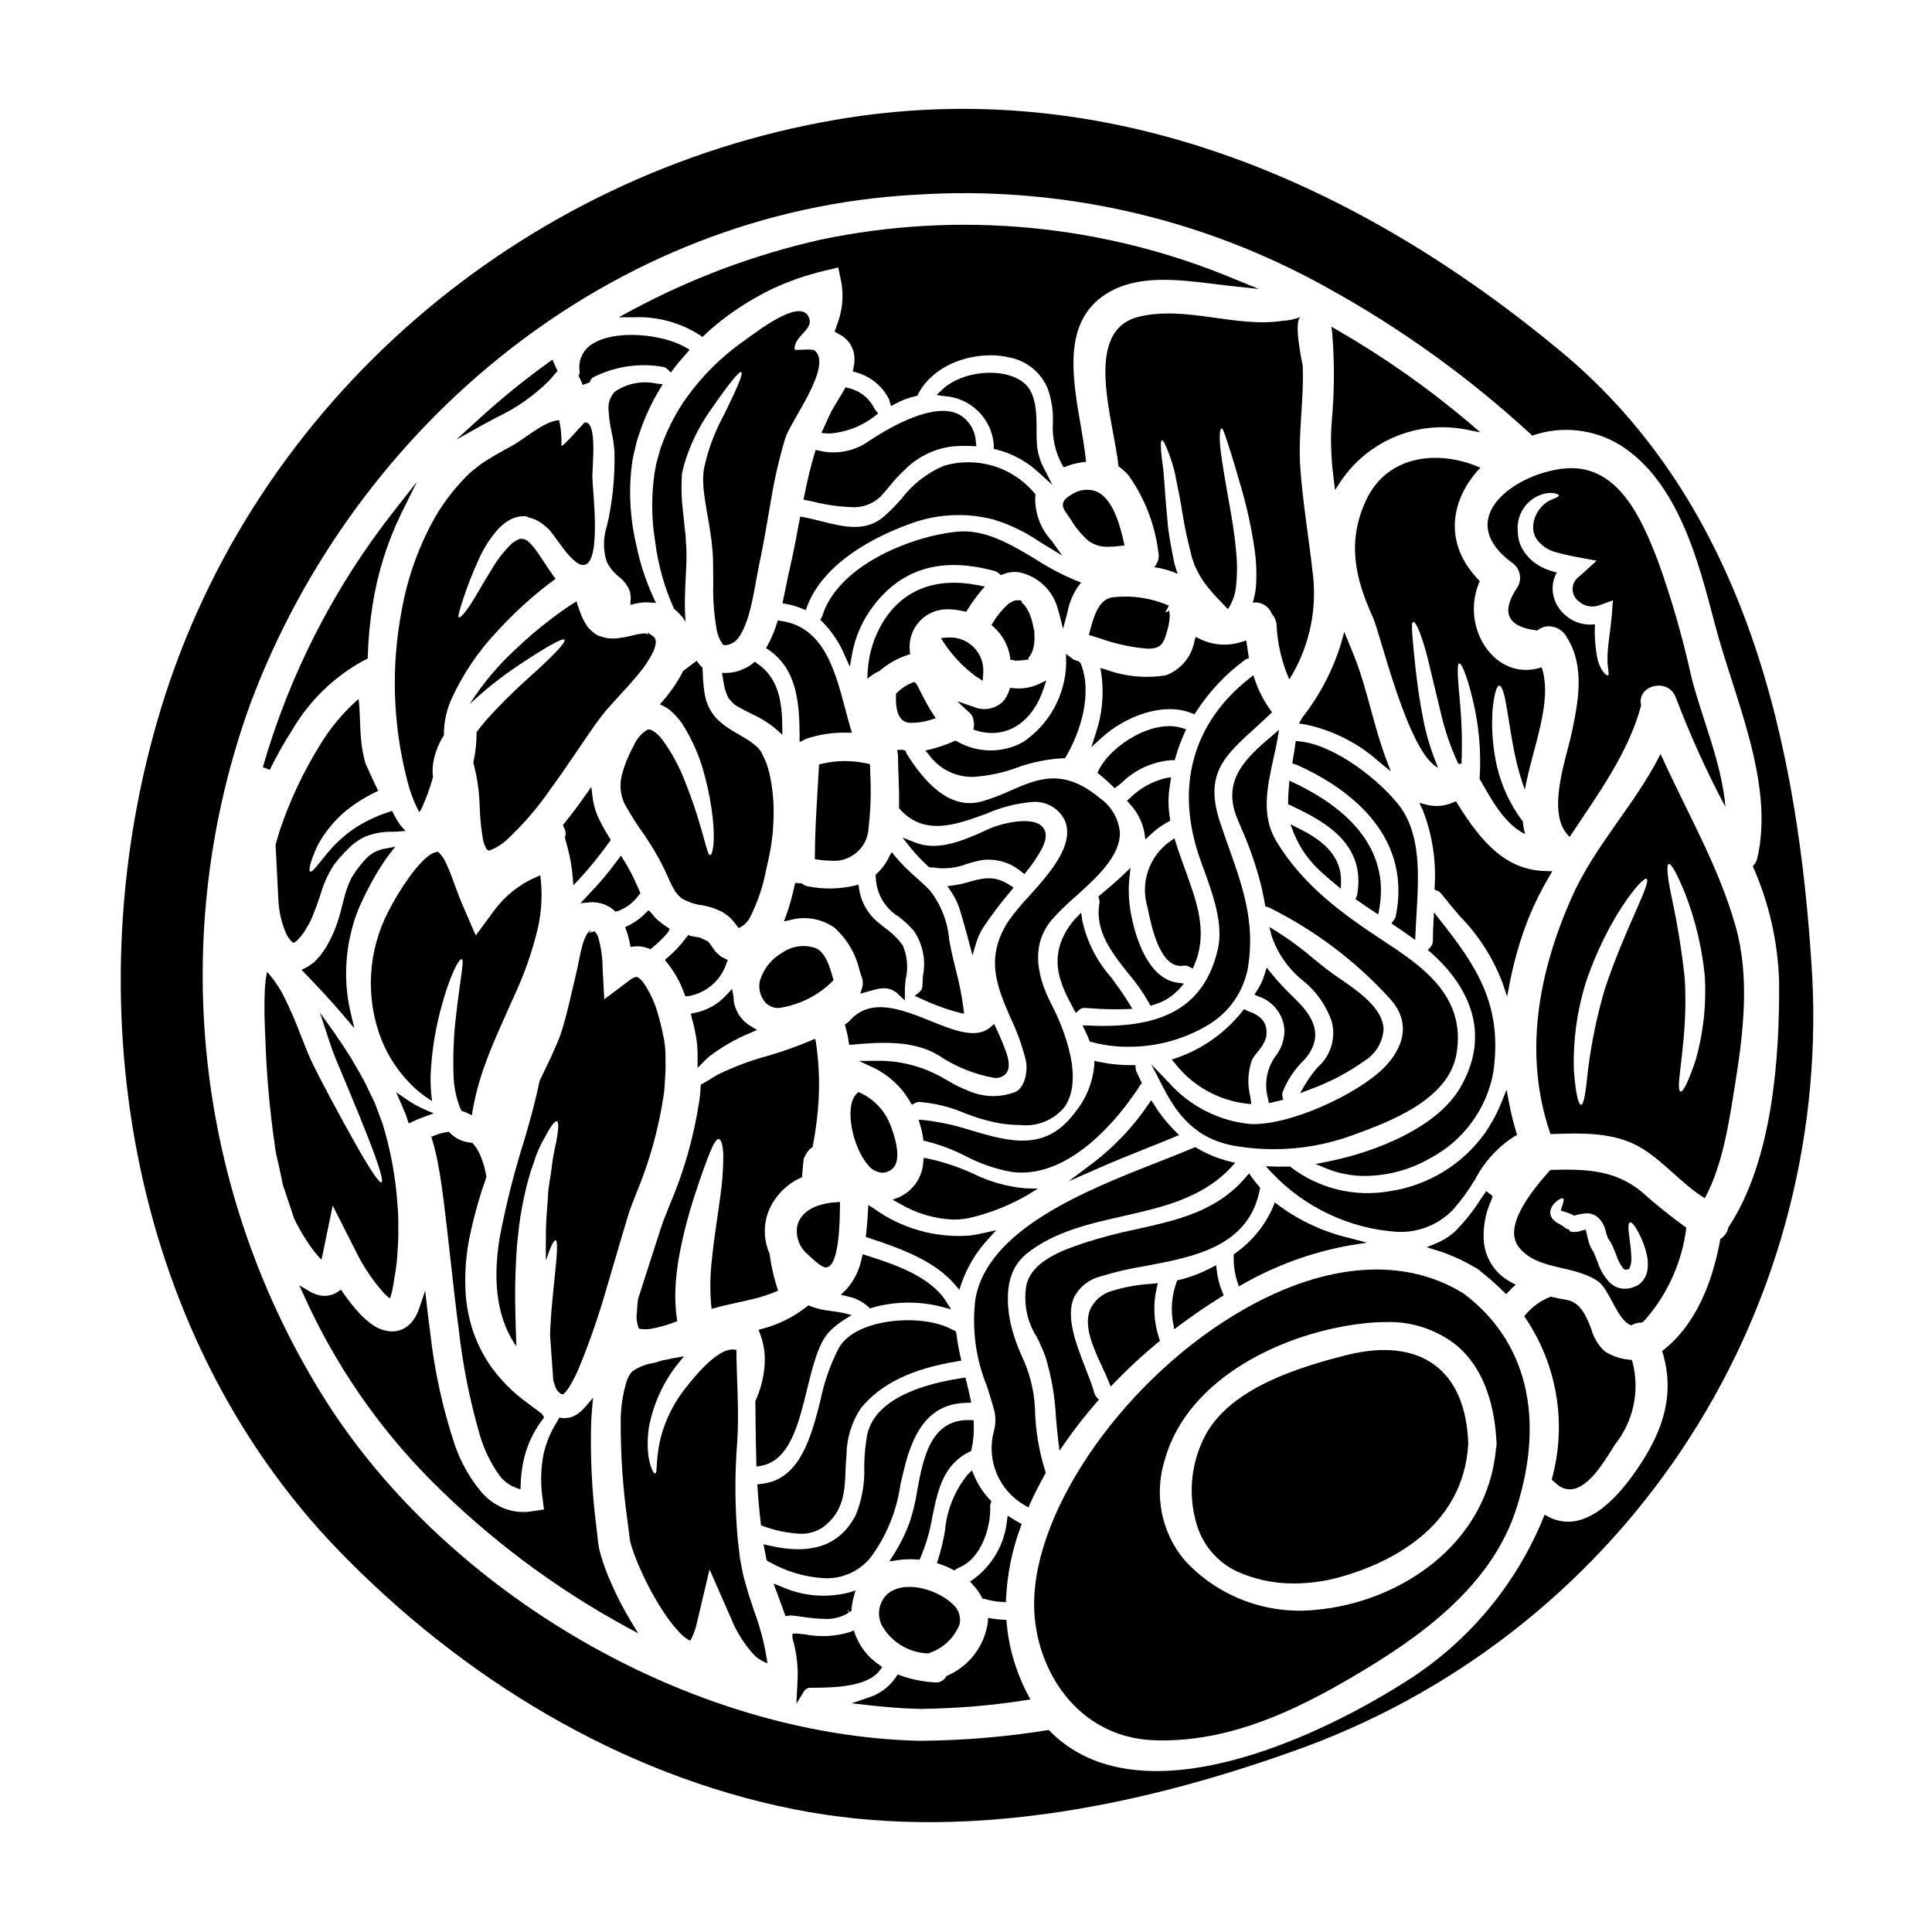<?xml version="1.0" encoding="UTF-8"?>
<!-- Uploaded to: SVG Repo, www.svgrepo.com, Generator: SVG Repo Mixer Tools -->
<svg fill="#000000" width="800px" height="800px" version="1.1" viewBox="144 144 512 512" xmlns="http://www.w3.org/2000/svg">
 <g>
  <path d="m349.99 411.12h0.535c5.273-0.793 10.16-3.227 13.973-6.957l0.395-0.414-0.25-0.875c-0.812-2.812-1.82-6.297-4.363-7.566l-0.004 0.004c-3.016-1.105-6.379-0.664-9.008 1.18-2.863 1.629-4.981 4.312-5.902 7.477-0.398 1.852 0.023 3.785 1.156 5.301 0.809 1.121 2.086 1.805 3.469 1.852z"/>
  <path d="m344.61 319.79-0.625-0.422-0.57 0.496v0.004c-0.453 0.379-0.949 0.715-1.477 0.988l-1.867 0.832h0.004c-1.152 0.402-2.359 0.621-3.578 0.645h-1.16l0.297 1.797c0.121 0.75 0.238 1.492 0.414 2.188l-0.004 0.004c0.148 0.574 0.332 1.141 0.551 1.691l0.309 0.668c0.086 0.148 0.18 0.309 0.23 0.422l0.957 1.086c0.234 0.242 0.488 0.465 0.758 0.668l0.555 0.312v-0.004c0.41 0.273 0.84 0.52 1.281 0.738 0.281 0.145 0.562 0.297 0.84 0.449 0.52 0.277 1.062 0.539 1.625 0.812v-0.004c1.277 0.598 2.519 1.27 3.719 2.016 0.988 0.625 1.926 1.324 2.812 2.086l1.652 1.445-0.02-2.195c-0.062-6.379-0.91-12.816-6.703-16.723z"/>
  <path d="m402.02 331.31-4.367-1.473 3.391 3.148h-0.004c0.582 0.527 0.926 1.266 0.949 2.051 0.148 0.484 0.18 1 0.098 1.5l-0.113 0.832 0.789 0.246h-0.004c1.34 0.418 2.734 0.633 4.141 0.641 6.047 0 11.18-4.269 13.656-11.738l0.727-2.191-2.09 0.996h0.004c-2.106 0.953-4.434 1.316-6.727 1.043l-0.789-0.074-0.25 0.734c-0.344 1.086-0.918 2.082-1.68 2.926-2.062 1.98-5.117 2.516-7.731 1.359z"/>
  <path d="m361.77 346.41-0.715 0.172-0.035 0.73c-0.109 2.098-0.234 4.195-0.363 6.297-0.34 5.637-0.688 11.465-0.711 17.23v0.855l0.852 0.121-0.004 0.004c1.141 0.176 2.293 0.266 3.445 0.277 2.519 0.227 5.023-0.602 6.91-2.285 1.887-1.688 2.988-4.078 3.047-6.609 0.547-4.707 0.691-9.453 0.43-14.188l-0.062-2.5-0.746-0.168c-3.969-0.898-8.09-0.875-12.047 0.062z"/>
  <path d="m417.95 310.59c-0.023-0.191-0.066-0.375-0.121-0.559-0.168-0.898-0.402-1.785-0.703-2.652l-0.09-0.254v-0.039l-0.395-0.84c-0.129-0.254-0.262-0.512-0.395-0.762-0.133-0.25-0.352-0.555-0.59-0.922l-0.309-0.324c-0.145-0.164-0.301-0.316-0.469-0.457l-0.227-0.668-1.5-0.035-0.758 0.27c-0.098 0.062-0.297 0.168-0.465 0.254l-0.547 0.305-0.395 0.359v-0.004c-1.488 1.367-2.769 2.938-3.805 4.668l-0.434 0.688 0.594 0.555v0.004c2.234 1.988 3.742 4.664 4.293 7.602 0 0.117 0.023 0.234 0.043 0.344l0.156 0.789h0.898v0.152h1.457c0.242-0.012 0.48-0.043 0.715-0.086l1.652-0.195 0.004-0.496 0.125-0.121 0.371-0.523c0.141-0.25 0.293-0.52 0.395-0.711l0.23-0.582c0.148-0.496 0.27-1.004 0.363-1.512l0.047-0.328c0.074-0.871 0.086-1.75 0.035-2.625 0-0.086-0.02-0.297-0.043-0.516l0.043-0.023zm-1.414 7.621h0.035z"/>
  <path d="m371.84 401.39 0.602 1.754c0.258 0.801 0.285 1.656 0.086 2.469l-0.551 1.711 2.754-0.75h0.004c1.141-0.391 2.336-0.621 3.543-0.684 1.461 0.012 2.852 0.617 3.856 1.68l1.664 1.574v-3.09c0.023-0.73 0.117-1.605 0.223-2.547h0.004c0.703-3.004 0.426-6.156-0.789-8.996-1.332-1.809-2.953-3.387-4.797-4.676-0.492-0.395-0.988-0.789-1.473-1.18-2.875-2.25-4.773-5.519-5.297-9.133l-0.164-1.102-1.07 0.297-0.004-0.004c-4.008 0.922-8.164 0.988-12.199 0.203-0.543-0.066-1.055-0.277-1.484-0.609l-0.273-0.219h-0.352l0.004-0.004c-0.172 0.008-0.348 0-0.516-0.023l-0.879-0.109-0.203 0.887c-0.551 2.586-1.262 5.137-2.141 7.633l-0.645 1.715 1.762-0.395h0.004c4.004-1.078 8.281-0.312 11.664 2.082 3.375 3.047 5.707 7.074 6.668 11.516z"/>
  <path d="m355.27 468.94c-0.48 2.856 0.621 5.75 2.879 7.562 2.777 2.656 3.938 3.371 4.754 3.371v-0.004c0.121 0 0.246-0.016 0.367-0.051 1.918-0.543 2.699-5.055 3.016-8.742 0.23-2.559 0.293-5.117 0.32-7.477v-1.07l-1.07 0.074c-5.769 0.418-9.422 2.664-10.266 6.336z"/>
  <path d="m293.69 365.9 0.789 2.965-0.004-0.004c0.656 2.484 1.09 5.019 1.293 7.578l0.184 2.168 1.508-1.574c2.777-3.023 5.371-6.215 7.766-9.551l0.656-0.883-0.344-0.566c-1.246-1.93-2.34-3.949-3.277-6.043-0.641-1.578-1.062-3.238-1.246-4.93l-0.309-2.508-2.254 3.172c-0.512 0.73-1.023 1.465-1.574 2.176-1.098 1.473-2.191 2.883-3.32 4.289l-0.395 0.492 0.281 0.559h-0.004c0.16 0.324 0.293 0.664 0.395 1.008 0.129 0.449 0.113 0.93-0.051 1.367z"/>
  <path d="m348.44 367.5c0.125-1.102 0.25-2.203 0.395-3.277 0.062-1.102 0.125-2.172 0.156-3.242v-0.004c0.164-4.066-0.207-8.133-1.102-12.102-0.25-0.82-0.473-1.605-0.695-2.426-0.348-0.883-0.883-1.895-1.289-2.805l-0.219-0.441v-0.031l-0.156-0.188-0.629-0.789h-0.008c-0.547-0.543-1.137-1.035-1.762-1.48-1.262-0.949-2.996-1.832-4.664-2.836l-1.336-0.859c-0.496-0.305-0.969-0.641-1.418-1.008-0.504-0.395-1.008-0.82-1.48-1.262v-0.004c-0.332-0.328-0.648-0.676-0.945-1.039-1.438-1.828-2.344-4.019-2.617-6.332-0.242-1.715-0.387-3.438-0.438-5.168-0.031-0.441-0.062-0.852-0.062-1.289h-0.004c-0.254-0.207-0.484-0.441-0.691-0.699-0.301-0.352-0.586-0.719-0.852-1.102-1.297 0.98-2.492 1.895-3.562 2.68h0.004c-1.215 2.371-2.664 4.613-4.332 6.691-0.598 0.754-1.227 1.449-1.859 2.176h0.004c0.848 0.34 1.652 0.785 2.391 1.324 1.348 1.082 2.527 2.356 3.5 3.781 2.789 4.359 4.844 9.145 6.082 14.172 0.969 3.629 1.652 7.324 2.051 11.059 0.66 6.144-0.062 9.645-0.727 9.613s-1.18-3.246-2.93-8.887c-0.82-2.805-1.969-6.238-3.5-10.086-1.559-4.215-3.703-8.188-6.363-11.809-0.641-0.801-1.395-1.5-2.242-2.078-0.754-0.441-1.227-0.504-1.512-0.395-1.641 0.965-2.922 2.438-3.656 4.191l-0.926 1.766c-0.316 0.723-0.629 1.48-0.977 2.207h0.004c-0.523 1.293-0.953 2.617-1.293 3.969-0.629 2.481-0.387 5.098 0.691 7.418 1.605 2.973 3.418 5.824 5.422 8.543l1.605 2.519c0.504 0.82 0.977 1.547 1.48 2.461v-0.004c1.039 1.801 1.984 3.656 2.828 5.555 0.641 1.531 1.391 3.016 2.242 4.445 0.184 0.234 0.383 0.453 0.598 0.66 0.117 0.211 0.289 0.387 0.504 0.504 0.152 0.125 0.285 0.273 0.395 0.441l1.289 0.66c1.441 0.68 2.984 1.105 4.57 1.262 0.754 0.156 1.512 0.352 2.266 0.57l1.422 0.566 0.723 0.316 0.094 0.031 0.504 0.25 0.062 0.031 0.316 0.219 0.566 0.395c0.742 0.496 1.406 1.102 1.969 1.797 0.492 0.559 0.941 1.148 1.355 1.766l0.316-0.062h-0.004c1.195-0.574 2.164-1.527 2.758-2.711 2.059-4.055 3.519-8.387 4.328-12.859 0.609-2.574 1.02-4.527 1.359-6.766z"/>
  <path d="m301.41 383.11c1.316 0.066 2.602 0.422 3.766 1.043 0.555 0.297 1.07 0.66 1.535 1.086l0.395 0.359 0.508-0.117c2.297-0.805 4.285-2.305 5.695-4.289l0.395-0.438-0.199-0.547h-0.004c-0.086-0.27-0.199-0.535-0.332-0.785-0.789-1.812-1.508-3.336-2.305-4.812-0.238-0.441-0.523-0.93-0.789-1.414l-1.523-2.441-0.836 1.117c-2.469 3.383-5.176 6.578-8.105 9.57l-1.801 1.926 2.723-0.262c0.293-0.027 0.586-0.023 0.879 0.004z"/>
  <path d="m310.92 394.03 0.164 0.902 0.91-0.102c0.523-0.051 1.051-0.062 1.574-0.027 0.785 0.078 1.551 0.262 2.289 0.539l0.531 0.195 0.438-0.363c1.504-1.215 2.894-2.562 4.16-4.031l0.523-0.969-0.918-0.609c-0.641-0.426-1.246-0.883-1.875-1.383v0.004c-0.523-0.406-1-0.875-1.41-1.395-0.238-0.309-0.488-0.605-0.758-0.887l-0.688-0.688-0.695 0.68h-0.004c-1.344 1.398-2.926 2.551-4.668 3.406l-0.82 0.395 0.305 0.852v-0.004c0.406 1.137 0.719 2.301 0.941 3.484z"/>
  <path d="m367.98 331.8c-2.688-10.16-5.738-21.668-17.039-23.254l-0.824-0.113-0.25 0.789v-0.004c-0.605 1.992-1.414 3.914-2.414 5.742l-0.434 0.789 0.734 0.508c7.477 5.16 8.117 14.105 8.145 22.828v1.574l1.418-0.707 0.297-0.141v-0.004c3.477-1.188 7.137-1.746 10.812-1.645l1.352 0.023-0.395-1.289c-0.484-1.613-0.934-3.336-1.402-5.098z"/>
  <path d="m415.5 375.64 0.59-0.758c1.539-1.871 2.891-3.887 4.043-6.019 1.309-2.547 1.328-4.508 0.055-5.816-2.836-2.945-11.246-0.723-14.273 0.695-8.164 3.828-13.953 5.633-19.363 3.543l-3.394-1.32 2.269 2.852c1.41 1.707 2.938 3.316 4.57 4.812l0.508 0.273h0.395v-0.004c0.121-0.016 0.246-0.016 0.371 0 3.012 0.484 6.098 0.16 8.941-0.945 1.34-0.426 2.707-0.77 4.09-1.027 3.758-0.465 7.535 0.672 10.414 3.125z"/>
  <path d="m377.82 454.79c0.91-0.012 1.793-0.336 2.5-0.914 3.027-2.301 0.598-9.293-0.223-11.395h-0.004c-1.402-3.891-4.289-7.062-8.027-8.824l-0.602-0.25-0.469 0.457c-3.352 3.301-1.047 14.195 2.984 18.812h-0.004c0.914 1.227 2.316 1.996 3.844 2.113z"/>
  <path d="m374.14 490.33 0.395 0.395 0.539-0.148h-0.004c6.043-1.742 12.445-1.828 18.531-0.254l2.465 0.688-1.367-2.16c-4.254-6.785-14.383-10.008-21.074-12.145l-0.996-0.316-0.262 1.008c-0.594 3.164-2.055 6.098-4.219 8.477l-1.344 1.242 1.777 0.434h0.004c2.066 0.414 3.984 1.375 5.555 2.781z"/>
  <path d="m385.06 335.55h0.703c1.688-0.023 3.359-0.297 4.965-0.82l1.254-0.395-0.723-1.09c-1.117-1.754-2.137-3.57-3.051-5.438l-0.156-0.301h-0.004c-0.355-0.766-0.746-1.516-1.18-2.246l-0.57-0.52-0.547 0.164c-1.488 0.602-2.844 1.496-3.984 2.625l-0.32 0.281v0.43c-0.176 4.691 1.047 7.144 3.613 7.309z"/>
  <path d="m380.32 369.82-0.719 1.25-0.004 0.004c-0.113 0.207-0.211 0.426-0.289 0.648-0.762 1.41-1.75 2.691-2.926 3.781l-0.32 0.293v0.434l0.031 0.285v-0.004c0.133 4.309 2.449 8.254 6.144 10.469 1.43 1.109 2.746 2.352 3.938 3.711 2.394 3.5 3.262 7.824 2.402 11.977-0.051 0.855-0.102 1.715-0.133 2.59h-0.004c0.012 0.645-0.281 1.258-0.785 1.656l-1.242 1.012 1.465 0.652h-0.004c3.301 1.57 6.738 2.836 10.27 3.781l1.348 0.305-0.152-1.375-0.004-0.004c-0.469-3.531-1.164-7.027-2.086-10.469-0.551-2.25-1.121-4.582-1.547-6.902l-0.152-0.82c-0.387-4.801-2.18-9.383-5.156-13.172-1.152-1.18-2.363-2.258-3.574-3.352v-0.004c-2.012-1.719-3.883-3.598-5.594-5.617z"/>
  <path d="m411.88 353.48c-2.504 1.16-5.086 2.137-7.727 2.922-6.824 1.844-13.305-2.219-19.77-12.461h-0.004c-0.098-0.148-0.18-0.309-0.234-0.477l-0.152-0.504-0.496-0.16c-0.188-0.07-0.383-0.105-0.578-0.109l-1.18 0.055 0.199 1.148c0.02 0.105 0.031 0.215 0.039 0.324 0 1.719 0.074 3.519 0.141 5.367 0.098 2.688 0.195 5.473 0.141 8.219v0.395l0.266 0.293c6.484 7.156 14.836 4.09 22.918 1.129v-0.004c3.938-1.73 8.137-2.781 12.426-3.109 3.465-0.172 6.703 1.711 8.266 4.809 2.891 6.488-4.039 14.188-9.609 20.379h0.004c-1.898 1.992-3.652 4.117-5.254 6.352-6.402 9.785-3 17.594 0.605 25.863l0.004 0.004c1.695 3.566 3.027 7.293 3.977 11.125 0.586 2.652-0.215 7.223-2.793 8.336-4.043 1.57-8.547 1.445-12.496-0.34-1.887-0.719-3.699-1.609-5.418-2.668-0.602-0.344-1.203-0.684-1.801-1.016-5.297-2.918-11.273-4.375-17.32-4.219l-4.422 0.023 4.012 1.855c4.008 1.977 7.336 5.098 9.562 8.969l0.48 0.789 0.828-0.438h-0.004c0.352-0.223 0.766-0.328 1.184-0.297 4.066 0.32 8.055 1.297 11.809 2.894 3.047 1.23 6.211 2.152 9.445 2.754 1.84 0.301 3.703 0.457 5.57 0.469 4.402 0.453 8.742-1.32 11.57-4.723 5.988-8.367-1.797-24.195-3.422-27.277-4.723-9.109-4.723-16.613 0-22.301 1.965-2.211 4.078-4.285 6.328-6.203 5.582-5.031 11.906-10.734 11.809-16.992-0.312-3.637-2.219-6.949-5.199-9.051-9.773-8.203-16.543-5.25-23.703-2.125z"/>
  <path d="m415.09 340.68c-5.465 2.992-12.094 2.91-17.484-0.211l-0.395-0.199-0.418 0.176c-1.941 0.867-3.957 1.566-6.019 2.09l-1.52 0.367 0.988 1.211c2.695 3.68 7.004 5.832 11.566 5.777 3.969-0.238 7.879-1.055 11.609-2.43 3.93-1.441 8.059-2.289 12.238-2.512h0.566l0.289-0.488c3.805-6.406 7.106-16.711 3.883-24.664l-0.574-0.59-0.516-0.105h-0.004c-0.434-0.129-0.84-0.332-1.207-0.598l-1.574-1.215v1.996-0.004c0 0.109 0.012 0.215 0.031 0.32-0.133 8.48-4.414 16.355-11.461 21.078z"/>
  <path d="m448.88 410.54 0.789-0.242c2.656-0.742 5.051-2.223 6.906-4.266l1.18-1.371-1.793-0.254c-7.871-1.121-11.043-12.414-12.031-17.219-0.762-3.445-0.977-6.988-0.637-10.5l0.309-2.715-1.969 1.898c-1.574 1.508-3.332 3.008-5.047 4.453l-1.516 1.281 0.191 0.621h0.004c0.121 0.383 0.152 0.785 0.094 1.184-1.262 7.352 3.297 13.086 7.707 18.633 2.059 2.402 3.875 5.004 5.434 7.762z"/>
  <path d="m325.37 407.36 0.238 0.641h0.68l0.422-0.074h0.004c4.606-0.879 8.367-4.199 9.816-8.66l0.355-0.852-1.07-0.535c-0.262-0.129-0.523-0.254-0.754-0.395l-0.004 0.004c-0.539-0.418-1.039-0.879-1.5-1.379-0.25-0.328-0.438-0.594-0.629-0.883l-0.195-0.289c-0.148-0.203-0.277-0.395-0.395-0.562v0.004c-0.145-0.242-0.312-0.465-0.504-0.668-0.078-0.094-0.164-0.184-0.262-0.262l-2.18-1.016-0.371-0.074c-0.184-0.008-0.371-0.023-0.555-0.047-0.219-0.055-0.629-0.141-1.426-0.277l-0.695-0.242-0.43 0.605c-1.457 1.98-3.141 3.785-5.012 5.375l-0.707 0.629 0.598 0.73-0.004 0.004c1.984 2.461 3.531 5.242 4.578 8.223z"/>
  <path d="m378.14 308.62c-2.469 3.965-3.906 8.492-4.18 13.156l-0.133 2.07 1.688-1.207c0.371-0.266 0.777-0.477 1.207-0.629l0.289-0.156-0.004-0.004c2.164-1.871 4.672-3.309 7.379-4.234l0.789-0.223-0.062-0.789c-0.352-2.906 0.594-5.82 2.586-7.965s4.824-3.305 7.75-3.168c1.324 0.027 2.644 0.203 3.934 0.516l0.684 0.145 0.355-0.598c1.039-1.691 2.199-3.305 3.477-4.824l1.078-1.273-1.641-0.324c-11.215-2.238-19.902 1.07-25.195 9.508z"/>
  <path d="m401.64 322.5c0.434 0.375 0.898 0.715 1.387 1.016l1.406 0.91 0.109-1.668v-0.004c0.102-1.016 0.039-2.043-0.18-3.043-0.895-3.816-4.207-6.578-8.125-6.769h-0.555c-0.238-0.016-0.48-0.016-0.723 0l-1.625 0.16 0.902 1.363h-0.004c2.035 3.051 4.531 5.762 7.406 8.035z"/>
  <path d="m400.04 377.93c-1.113 0.316-2.246 0.551-3.391 0.695l-1.574 0.207 0.875 1.312c0.949 1.363 1.703 2.848 2.242 4.418 0.887 2.809 1.77 5.902 2.629 9.215l0.891 3.422 1.008-3.387c0.457-1.492 1.121-2.91 1.969-4.219 2.242-3.297 4.652-6.477 7.223-9.527l0.691-0.848-0.914-0.598c-4.094-2.695-6.949-2.059-11.648-0.691z"/>
  <path d="m369.12 414.56c-0.195 0.203-0.414 0.387-0.645 0.547l-0.594 0.395 0.191 0.684c0.168 0.594 0.316 1.18 0.457 1.766l0.23 1.207c0.047 0.305 0.086 0.602 0.141 0.902l0.141 0.816h0.828c0.238 0 0.438-0.059 0.344-0.066 7.172-0.664 15.352-1.074 21.68 2.402l0.719 0.395v-0.004c4.519 3.055 9.629 5.125 15 6.078 0.93 0.051 1.848-0.227 2.59-0.785 1.332-1.098 1.48-3.066 0.461-6.016-0.645-1.82-1.484-3.836-2.648-6.356l-0.555-1.18-0.988 0.863c-3.734 3.262-9.699 0.855-16.012-1.703-7.387-2.965-15.789-6.359-21.34 0.055z"/>
  <path d="m304.83 283.4c-1.004 3.066-1.023 6.367-0.055 9.445 0.762 1.551 1.859 2.914 3.215 3.984 1.289 0.969 2.285 2.273 2.887 3.769 0.219 0.77 0.305 1.566 0.254 2.363l-0.098 1.32 1.297-0.289h-0.004c0.562-0.137 1.137-0.238 1.715-0.301 0.707-0.078 1.418-0.09 2.125-0.027l1.676 0.125-0.711-1.523c-2.023-4.426-3.535-9.066-4.512-13.836-1.543-6.512-1.996-13.238-1.34-19.898l0.156-1.18c0.16-1.402 0.422-2.793 0.789-4.156 0.168-0.746 0.359-1.496 0.547-2.254l0.395-1.301c0.234-0.688 0.477-1.391 0.742-2.117 1.285-3.617 2.938-7.094 4.93-10.375l0.789-1.332-1.531-0.145h-0.004c-3.789-0.852-7.758-0.125-11 2.012-1.258 1.184-1.926 2.863-1.832 4.59 0.086 2.109 0.359 4.207 0.828 6.269 0.355 1.645 0.609 3.316 0.75 4.992 0.141 5.871-0.352 11.734-1.473 17.496-0.184 0.766-0.355 1.559-0.535 2.367z"/>
  <path d="m378.1 575.42c2.582 4.035 6.969 6.559 11.754 6.754h0.266l0.23-0.137c3.637-1.23 6.543-4 7.945-7.574 0.418-1.918-0.23-3.918-1.691-5.231-3.543-3.574-11.895-6.602-16.926-3.215-2.906 2.238-3.594 6.34-1.578 9.402z"/>
  <path d="m406.4 543.35c-0.016-0.328 0.035-0.656 0.145-0.969l0.168-0.543-0.395-0.418h0.004c-1.77-1.867-3.188-4.039-4.184-6.414l-0.539-1.344-1.047 0.996c-3.523 4.273-5.66 9.52-6.121 15.035-0.449 2.574-1.059 5.117-1.828 7.613l-0.316 0.934 0.938 0.316h0.004c1.074 0.352 2.121 0.805 3.117 1.348l0.504 0.277 0.488-0.309h-0.004c0.199-0.133 0.406-0.25 0.621-0.359 6.176-2.352 8.688-11.027 8.445-16.164z"/>
  <path d="m404.14 567.19 0.285 0.523h0.465-0.004c1.527 0.461 3.102 0.734 4.695 0.816l1.004 0.062 0.039-1.008c0.305-6.469 1.602-12.852 3.852-18.926l0.285-0.789-0.73-0.395c-0.551-0.312-1.102-0.613-1.684-0.984l-1.309-0.828-0.195 1.535-0.004 0.008c-0.688 6.102-3.891 11.645-8.84 15.285l-0.945 0.633 0.762 0.844h0.004c0.906 0.973 1.688 2.055 2.32 3.223z"/>
  <path d="m387.01 557.28 0.672 0.043 0.285-0.605c1.465-3.469 2.516-7.102 3.129-10.816 1.461-7.059 2.844-13.73 9.84-17.176l0.418-0.203 0.105-0.457c0.512-2.227 0.711-4.508 0.594-6.789l-0.039-0.91-0.906-0.031c-10.562-0.348-12.477 10.234-14.055 18.785v0.004c-0.414 2.707-1.043 5.375-1.879 7.981-1.113 3.102-2.566 6.07-4.328 8.855l-1.152 1.812 2.125-0.309-0.004-0.004c1.723-0.246 3.465-0.305 5.195-0.18z"/>
  <path d="m405.93 472.32 2.086-2.309-3.035 0.691v-0.004c-1.316 0.316-2.648 0.562-3.988 0.738-9.07 0.684-18.09-1.867-25.461-7.199l-1.422-0.891-0.086 1.672c-0.102 2.086-0.273 4.102-0.496 5.984l-0.098 0.789 0.762 0.25c9.031 2.992 17.586 6.191 22.91 12.438l1.133 1.332 0.551-1.66h0.004c1.531-4.398 3.965-8.43 7.141-11.832z"/>
  <path d="m332.69 477.52c-0.543 4.422-0.586 8.895-0.125 13.328 3.812-1.07 7.375-1.699 10.527-2.488v0.004c2.445-0.551 4.828-1.332 7.121-2.336-1.074-3.184-1.832-6.469-2.266-9.801-1.648-3.707-1.688-7.938-0.102-11.672 1.723-3.863 4.84-6.934 8.727-8.605 0.004-0.637 0.047-1.273 0.129-1.906l0.285-3.059h0.062c0.031 0 0.855-2.297 2.301-2.965 0.441-2.457 0.82-4.566 1.133-7.34 0.844-6.801 0.762-13.688-0.25-20.465-0.062-0.316-0.125-0.629-0.219-0.945h-0.004c-4.043 1.777-8.203 3.285-12.449 4.508-4.344 1.172-8.57 2.731-12.633 4.66-1.668 0.758-2.871 1.734-4.191 2.43-0.348 0.188-0.66 0.395-0.945 0.535-0.031 0.031-0.062 0.031-0.094 0.062-0.035 1.457-0.168 2.906-0.395 4.348-1.43 9.5-4.074 18.781-7.871 27.605l-1.258 3.18c-0.25 0.566-0.316 0.789-0.504 1.289l-0.504 1.484c-0.66 2.047-1.328 4.098-1.969 6.113-1.324 4.098-2.613 8.133-3.871 12.035-0.094 0.25-0.156 0.508-0.25 0.758-0.129 1.18-0.254 2.363-0.289 3.543l-0.004 0.004c-0.199 1.418-0.023 2.863 0.508 4.191v0.031l0.156 0.062c0.316 0.156 0.316 0.094 0.285 0.062v0.004c0.078 0.027 0.164 0.039 0.25 0.031 0.859 0.102 1.73 0.082 2.582-0.062 1.895-0.359 3.762-0.867 5.578-1.512 0.473-0.188 0.918-0.348 1.328-0.504h-0.004c-0.379-2.484-0.547-4.992-0.508-7.504 0.09-3.481 0.473-6.949 1.141-10.367 1.047-5.512 2.473-10.941 4.262-16.258 1.449-4.477 2.754-8.039 3.715-10.43 0.961-2.394 1.797-3.812 2.43-3.719 0.629 0.094 1.07 1.605 1.18 4.328-0.004 3.773-0.289 7.547-0.852 11.281-0.605 4.668-1.551 10.133-2.144 16.059z"/>
  <path d="m289.83 495.98c-0.031 0.566-0.031 1.18-0.062 1.766 0.285 3.84 0.566 7.871 0.852 12.035 0.125 0.504 0.285 0.977 0.441 1.449v0.004c0.246 0.832 0.754 1.562 1.449 2.082 0.094 0 0.188 0.094 0.25 0.094-0.031 0.031-0.031 0.062 0.348 0.062l0.191 0.031c0.801-0.801 1.477-1.715 2.016-2.711 0.82-1.422 1.543-2.894 2.172-4.41 2.875-7.019 5.348-14.195 7.41-21.492 1.18-3.91 2.332-7.941 3.543-12.035l1.891-6.336 0.535-1.668c0.188-0.504 0.473-1.324 0.66-1.793l1.18-3.027v-0.004c3.391-8.16 5.785-16.699 7.121-25.43 0.348-1.926 0.316-3.719 0.473-5.547s0.031-3.973 0.062-5.902v-0.004c-0.059-1.688-0.281-3.363-0.66-5.008-0.348-1.793-0.789-3.543-1.289-5.262-0.836-3.098-2.203-6.027-4.035-8.66-0.82-1.012-1.516-1.328-1.609-1.297-0.125-0.094-0.82 0.031-1.828 0.789l-6.805 5.117-0.441-8.316c-0.016-2.773-0.41-5.531-1.18-8.195-0.188-0.582-0.523-1.105-0.977-1.512-0.094-0.062-0.188 0.031-0.219 0.094h-0.031c-0.312 0.09-0.629 0.164-0.945 0.219h-0.316c-0.473 0 0.598-0.316 0.473-0.285v-0.188c-0.031 0-0.031-0.031-0.062-0.031-0.062-0.062-0.395 0.125-0.914 0.945-0.539 0.984-0.949 2.035-1.227 3.121-0.664 2.426-1.074 5.262-1.797 8.129-1.258 5.199-2.266 10.305-3.973 15.41-0.395 1.23-0.914 2.207-1.355 3.309-0.219 0.504-0.441 1.039-0.691 1.543l-0.441 1.043-0.348 0.723c-0.914 1.891-1.766 3.715-2.617 5.453-0.062 0.109-0.102 0.227-0.125 0.348-0.82 4.129-2.172 9.359-4.004 15.504-2.688 8.484-4.867 17.121-6.535 25.863-1.543 9.547-1.48 20.293 4.379 28.711l0.062 0.062c-0.219-5.734-0.395-11.312-0.316-16.531 0.125-4.445 0.25-8.66 0.723-12.637l0.008-0.004c0.344-3.656 0.922-7.289 1.73-10.871 0.617-2.941 1.438-5.832 2.461-8.66 0.668-2.168 1.566-4.258 2.676-6.238 1.734-3.277 2.934-4.918 3.469-4.664 0.535 0.25 0.395 2.301-0.25 5.766h-0.004c-0.492 2.094-0.871 4.207-1.133 6.34-0.25 2.519-0.977 5.262-1.039 8.441-0.219 3.148-0.566 6.59-0.504 10.367-0.062 1.895-0.031 3.91 0 5.961 1.18-3.594 2.109-5.457 2.551-5.359 0.691 0.094 0.395 4.035-0.348 10.906-0.348 3.394-0.789 7.57-1.043 12.391z"/>
  <path d="m539.55 460.95-1.684-1.289-1.316 1.902v-0.004c-1.992 3.176-4.328 6.125-6.965 8.793-1.469 1.324-3.156 2.387-4.984 3.148l-2.5 1.039 2.586 0.789v-0.004c3.481 1.098 6.824 2.578 9.969 4.422 0.336 0.16 0.652 0.352 0.953 0.566 0.305 0.191 0.586 0.422 0.836 0.68 2.098 1.641 4.098 3.402 5.988 5.281l0.695 0.691 0.695-0.691c0.121-0.121 0.242-0.254 0.375-0.395 0.129-0.137 0.305-0.336 0.469-0.484l1.004-0.898-1.18-0.68c-4.043-2.078-6.766-6.051-7.242-10.574-0.332-3.941 0.395-7.902 2.098-11.473z"/>
  <path d="m450.82 484.06-1.703 0.164v0.004c-3.504 0.199-6.973 0.816-10.328 1.84-2.562 0.691-4.695 2.461-5.852 4.852-1.887 4.441 0.789 10.234 3.148 15.316 0.617 1.332 1.215 2.617 1.691 3.805l0.566 1.41 1.055-1.09 0.004-0.004c3.621-3.75 7.453-7.293 11.48-10.605l0.539-0.445-0.238-0.652c-1.43-4.277-1.66-8.863-0.66-13.258z"/>
  <path d="m544.52 293.01c2.215 1.344 2.969 4.195 1.707 6.457-4.602 6.777-2.879 10.656 5.168 11.633 0.863-0.727 1.957-1.129 3.086-1.141 2.074 0.051 3.945 1.258 4.852 3.121 4.723 7.535 2.934 16.953 1.18 25.148-1.516 7.125-6.965 21.684-0.535 27.551 7.5-11.285 15.598-22.281 18.938-34.852-1.289-5.387 7.312-7.535 9.234-1.969 3.758 9.898 8.137 19.551 13.109 28.898-0.945-11.66-6.332-23.668-9.078-34.664h0.004c-2.293-10.434-5.262-20.707-8.891-30.758-4.191-10.746-10.367-25.492-24.453-24.297-12.773 1.074-30.105 12.926-14.32 24.871zm9.898-18.375c1.762-0.062 2.676 0.395 2.676 0.66 0 0.395-0.883 0.664-2.234 1.262-3.91 1.73-6.43 7.906-2.805 11.281v0.004c1.059 1.137 2.41 1.965 3.91 2.391 1.965 0.578 3.965 1.043 5.984 1.391l5.168 0.977-4.16 3.781c-0.316 0.25-0.598 0.504-0.914 0.754l-0.691 0.852c-1.074 1.781-0.641 4.086 1.008 5.359 1.539 1.371 3.719 1.758 5.641 1.004l3.438-1.258-0.25 3.34c-0.441 5.356-1.258 9.203-1.18 11.973-0.125 2.523 0.629 4.379 0.125 4.57-0.348 0.125-1.832-0.852-2.754-4.191h-0.004c-0.621-3.078-0.855-6.223-0.695-9.359-0.711 0.113-1.434 0.129-2.152 0.047-2.004-0.168-3.91-0.945-5.453-2.234-1.719-1.355-2.918-3.258-3.402-5.387-0.48-2.078-0.168-4.258 0.883-6.113-0.789-0.219-1.574-0.445-2.336-0.727v-0.004c-2.379-0.816-4.465-2.324-5.984-4.328-1.344-1.73-2.055-3.863-2.016-6.055-0.414-4.996 3.219-9.422 8.203-9.988z"/>
  <path d="m546.04 444.77-0.234-0.789v0.004c-0.781-2.59-1.422-5.219-1.93-7.871l-0.629-3.344-1.25 3.148-0.004-0.004c-1.137 2.871-2.59 5.609-4.328 8.164-5.992 8.484-15.211 14.133-25.492 15.621-9.176 1.602-18.605-0.695-26.02-6.332l-0.273-0.211h-0.348-0.5-0.395c-0.98 0.031-1.91 0.031-2.832 0l-2.363-0.082 1.598 1.73h0.008c8.695 9.199 20.535 14.785 33.164 15.652h0.07c5.543 0.262 10.934-1.879 14.785-5.871 2.164-2.473 4.102-5.129 5.797-7.941 2.418-4.68 6.023-8.641 10.453-11.488z"/>
  <path d="m477.86 459.24 0.094-0.477-0.324-0.363 0.004 0.004c-0.672-0.773-1.301-1.578-1.891-2.414l-0.73-1.027-0.82 0.961c-7.731 9.098-18.055 11.391-28.98 13.82-4.684 0.949-9.309 2.164-13.859 3.629l-0.395 0.141c-5.117 1.734-13.645 4.648-14.984 11.219h0.004c-0.781 4.699 0.199 9.52 2.754 13.543 0.867 1.672 1.629 3.394 2.281 5.16 1.621 5.266 2.57 10.711 2.824 16.215 0.184 2.078 0.371 4.16 0.625 6.234l0.32 2.562 1.469-2.121h-0.004c2.59-3.734 5.391-7.312 8.395-10.723l0.582-0.664-0.598-0.648c-0.262-0.281-0.457-0.621-0.566-0.988-0.562-2.008-1.445-4.266-2.363-6.652-2.527-6.465-5.387-13.777-3.023-18.926 1.395-2.668 3.852-4.629 6.762-5.402 3.965-1.227 8.012-2.168 12.109-2.82 12.812-2.402 27.383-5.109 30.316-20.262z"/>
  <path d="m466.29 479.3-1.262 0.652c-2.32 1.207-4.75 2.188-7.258 2.922-0.422 0.121-0.84 0.211-1.258 0.301l-0.512 0.109-0.195 0.492c-1.285 3.5-1.594 7.281-0.902 10.945l0.297 1.547 1.258-0.945c3.644-2.731 7.387-5.293 11.117-7.609l0.715-0.441-0.328-0.789v0.004c-0.766-1.852-1.273-3.801-1.504-5.789z"/>
  <path d="m251.54 439.41c0.078 0.203 0.148 0.426 0.219 0.652 0.07 0.227 0.133 0.426 0.207 0.633l0.367 1.02 0.98-0.461c1.066-0.504 2.164-0.957 3.254-1.352l2.363-0.844-2.285-0.988v0.004c-1.695-0.734-3.316-1.633-4.84-2.68l-2.816-1.934 1.766 4.078c0.25 0.613 0.52 1.227 0.785 1.871z"/>
  <path d="m489.94 431.29-1.414 2.441 2.625-1.027c5.129-1.848 9.98-4.387 14.422-7.543 2.961-1.801 4.859-4.93 5.09-8.391-0.145-5.543-6.547-9.949-11.688-13.492-1.273-0.879-2.449-1.684-3.387-2.422-1.18-0.926-2.309-1.855-3.438-2.754h0.004c-3.062-2.621-6.309-5.027-9.707-7.195l-2.043-1.238 0.574 2.316c1.566 4.66 4.434 8.773 8.266 11.855 3.551 2.809 6.215 6.582 7.68 10.863 1.172 4.391-0.254 9.066-3.672 12.059-1.227 1.418-2.336 2.93-3.312 4.527z"/>
  <path d="m476.59 324.25-0.453-1.301-1.082 0.855c-15.094 11.926-19.707 28.957-12.988 47.961 0.293 0.828 0.605 1.688 0.93 2.57 2.363 6.496 5.312 14.562 3.738 21.254-3.519 14.926-14.082 21.141-34.195 20.195l-1.648-0.047 0.707 1.488c0.367 0.762 0.703 1.531 1.012 2.32l0.176 0.461 0.477 0.133 0.004 0.004c3.152 0.855 6.406 1.277 9.672 1.254 7.5 0.066 14.871-1.949 21.297-5.816 5.625-3.367 9.484-9.039 10.547-15.504 1.84-11.844-1.539-21.352-5.117-31.422-0.789-2.254-1.613-4.547-2.391-6.91-4.125-12.594 1.18-17.398 9.207-24.688 1.281-1.18 2.629-2.391 3.996-3.699l0.621-0.594-0.504-0.695 0.004-0.004c-1.711-2.398-3.059-5.031-4.008-7.816z"/>
  <path d="m360.15 263.23-0.266 0.883c-1.027 3.43-1.934 7.141-2.754 11.344l-0.188 0.957 2.68 0.559v-0.004c3.234 0.809 6.539 1.285 9.871 1.422 2.879 0.227 5.719-0.773 7.824-2.754 0.828-0.887 1.629-1.844 2.438-2.801l-0.004-0.004c1.266-1.594 2.652-3.09 4.144-4.469 3.391-3.359 7.805-5.496 12.547-6.062 1.707-0.141 3.426-0.172 5.141-0.09l1.18 0.039-0.164-1.18c-0.145-3.144-1.965-5.973-4.769-7.406-6.535-2.949-17.492 3.207-23.438 7.129-3.848 2.801-8.734 3.762-13.359 2.629z"/>
  <path d="m252.33 430.78c1.824 1.941 3.902 3.625 6.176 5.012-0.312-2.246-0.445-4.508-0.395-6.773 0.254-5.801 1.121-11.559 2.586-17.176 2.363-9.141 4.949-13.961 5.703-13.645 0.66 0.285-0.441 5.293-1.48 14.434v-0.004c-0.672 5.402-0.914 10.852-0.723 16.297 0.066 3.047 0.684 6.055 1.824 8.883 0.125 0.25 0.25 0.395 0.395 0.629 0.91 0.285 1.789 0.664 2.617 1.137 0.746-4.699 1.961-9.316 3.621-13.773 2.144-5.902 4.883-11.691 7.477-17.586h0.004c2.746-5.828 4.887-11.922 6.394-18.184 1.039-4.609 1.262-9.367 0.66-14.055-0.316 0.125-0.629 0.219-0.945 0.395-4.457 1.891-8.328 4.938-11.215 8.824l-4.949 6.711-3.246-7.5c-1.961-4.391-3.019-8.418-4.594-11.566-0.438-1.105-1.109-2.106-1.969-2.93-0.156-0.156-0.188-0.062-0.285-0.156h-0.027c-0.027-0.023-0.062-0.035-0.098-0.031l-1.18 0.395-0.094 0.031-0.125 0.094c-0.125 0.062-0.219 0.094-0.348 0.156l-0.789 0.598c-0.598 0.492-1.164 1.02-1.699 1.578-1.184 1.266-2.277 2.613-3.277 4.031-2.039 2.859-3.863 5.863-5.461 8.988-5.445 10.527-6.102 22.895-1.793 33.938 1.684 4.172 4.141 7.988 7.234 11.25z"/>
  <path d="m474.41 411.8-0.715-0.359-0.496 0.605-0.004 0.004c-4.488 5.648-10.492 9.906-17.309 12.281l-1.363 0.465 0.926 1.098c4.644 5.918 11.461 9.73 18.938 10.59l1.223 0.102-0.273-2.004v0.004c-0.809-3.242-0.641-6.648 0.484-9.793 0.418-0.703 0.895-1.367 1.418-1.992 1.016-1.086 1.789-2.375 2.266-3.785 0.66-3.469-0.867-5.758-4.656-7.008v0.004c-0.152-0.062-0.297-0.133-0.438-0.211z"/>
  <path d="m479.13 402.22c-0.352 1.16-0.828 2.277-1.426 3.332v0.023c-0.133 0.25-0.289 0.473-0.43 0.688l-0.844 1.324 1.055 0.461h0.004c3.867 1.281 6.59 4.758 6.902 8.82 0.039 2.59-0.828 5.113-2.449 7.133-2.312 3.285-2.996 7.445-1.855 11.297l0.148 1.043 1.031-0.215c0.488-0.105 0.977-0.227 1.48-0.355l1.34-0.34-0.242-0.953h-0.004c-0.078-0.383-0.039-0.777 0.102-1.141 1.242-3.156 3.152-6.008 5.598-8.359 5.902-6.516 1.902-12.004-1.633-15.562l-1.402-1.41c-2-1.922-3.887-3.961-5.648-6.106l-1.18-1.473z"/>
  <path d="m375.86 254.25 0.879-0.695-0.734-0.859h-0.004c-0.09-0.09-0.164-0.195-0.215-0.309-1.344-2.832-3.922-4.883-6.981-5.555l-0.73-0.191-0.621 1.102c-0.148 0.27-0.289 0.523-0.469 0.789l-2.125 3.543c-0.242 0.395-0.434 0.727-0.605 1.059l-2.594 5.625 1.41 0.094c0.309 0.023 0.613 0.031 0.918 0.031l-0.004-0.004c4.324-0.348 8.453-1.957 11.875-4.629z"/>
  <path d="m358.09 227.6c-2.711-4.285-14.023 4.695-16.641 6.523-6.383 4.445-11.914 10.004-16.32 16.414-1.965 2.961-3.633 6.106-4.981 9.391-0.316 0.789-0.629 1.574-0.914 2.363-0.285 0.789-0.473 1.543-0.691 2.297v0.004c-0.484 1.617-0.855 3.273-1.105 4.945-0.855 5.973-0.789 12.043 0.188 17.996 0.773 6.16 2.461 12.172 5.012 17.832l0.348 0.254 0.695 0.66v0.004c0.453 0.461 0.887 0.945 1.289 1.449 0.301 0.34 0.543 0.719 0.727 1.133-0.691-8.266 0.691-15.219 0.062-21.395 0-1.895-0.348-3.469-0.473-5.168-0.188-1.766-0.348-3.5-0.535-5.168-0.137-1.73-0.18-3.465-0.125-5.199l0.031-1.262 0.031-0.629c0-0.031 0.031-0.441 0.031-0.441v-0.004c0.004-0.062 0.016-0.125 0.031-0.188l0.062-0.285c0.188-0.754 0.348-1.48 0.535-2.172 1.52-5.094 3.859-9.906 6.934-14.242 4.789-6.902 7.598-10.398 8.164-10.117 0.629 0.285-1.258 4.664-4.918 11.973-2.25 4.211-3.906 8.715-4.918 13.383-0.977 5.043 0.883 11.25 1.922 19.098 0.156 1.828 0.445 3.688 0.445 5.902 0.031 1.969 0.031 3.973 0.031 5.988-0.078 3.926 0.219 7.856 0.883 11.727 0.223 1.477 0.793 2.879 1.668 4.094 0.285 0.25 0.316 0.219 0.504 0.219 0.402 0 0.801-0.062 1.18-0.188l0.824-0.348 0.094-0.031c0.047-0.027 0.09-0.059 0.125-0.094 0.258-0.145 0.496-0.316 0.711-0.52 0.551-0.535 1.02-1.152 1.383-1.828 0.973-1.777 1.711-3.672 2.203-5.641 1.23-4.328 1.797-9.141 2.965-14.465 1.008-4.82 1.828-9.926 2.754-15.219h0.004c0.902-5.559 2.164-11.055 3.777-16.453 1.18-3.938 9.582-15.062 9.012-20.859-0.059-0.934-0.48-1.805-1.18-2.426-0.66-0.566-4.328-0.062-5.293-0.219-0.5-3.781 5.769-5.391 3.469-9.09z"/>
  <path d="m238.01 387.57c0.246-0.742 0.68-1.855 1.008-2.688 0.328-0.836 0.789-1.742 1.18-2.613v-0.004c1.652-3.531 3.57-6.934 5.742-10.168 0.355-0.559 0.789-1.086 1.203-1.652l1.609-2.07-2.574 0.5 0.004-0.004c-1.109 0.16-2.176 0.531-3.148 1.086-0.746 0.418-1.426 0.949-2.004 1.578l-0.395 0.395c-0.707 0.789-1.551 1.848-2.219 2.754-0.344 0.555-0.711 1.113-1.09 1.68-0.207 0.324-0.387 0.668-0.527 1.027-0.062 0.152-0.125 0.309-0.242 0.535h-0.004c-0.496 1.172-0.91 2.379-1.238 3.613-0.227 0.789-0.441 1.625-0.66 2.516-0.512 2.281-1.211 4.519-2.086 6.691-0.332 0.805-0.707 1.594-1.121 2.359l-0.594 1.125c-0.18 0.371-0.391 0.727-0.629 1.066-0.18 0.262-0.359 0.523-0.531 0.789v-0.004c-0.387 0.637-0.844 1.223-1.367 1.754l-1.051 1.129c-0.516 0.395-1.035 0.758-1.668 1.18v0.004c-0.156 0.113-0.328 0.207-0.504 0.285l-1.18 0.594 1.34 1.398c2.793 2.914 6.269 6.539 9.977 10.93l2.668 3.148-0.961-4.031v0.004c-0.703-2.938-1.109-5.938-1.203-8.957-0.105-3.523 0.184-7.055 0.859-10.516 0.328-1.523 0.77-3.379 1.406-5.434z"/>
  <path d="m327.61 414.85c0.145 0.52 0.289 1.039 0.395 1.555l0.129 0.664 0.004 0.004c0.434 1.957 0.68 3.953 0.734 5.957v0.816 3.148l1.918-1.93c0.383-0.406 0.793-0.785 1.227-1.137 3.34-2.531 6.992-4.621 10.867-6.219l1.734-0.762-1.621-0.98c-2.512-1.457-4.203-3.996-4.574-6.875v-0.332 0.004c0.004-0.258-0.016-0.512-0.062-0.766l-0.352-1.918-1.336 1.418h0.004c-2.25 2.535-5.266 4.269-8.59 4.938l-1.027 0.176 0.234 1.02c0.09 0.395 0.203 0.809 0.316 1.219z"/>
  <path d="m228.88 366.78c1.805-2.977 4.082-5.633 6.746-7.871 2.637-2.129 5.527-3.918 8.605-5.324-0.633-1.289-1.262-2.613-1.895-4.004-0.285-0.598-0.566-1.227-0.82-1.828l-0.441-0.945-0.094-0.219-0.094-0.188-0.156-0.473-0.125-0.598c-0.402-1.543-0.688-3.113-0.852-4.695-0.348-3.121-0.316-6.242-0.504-9.078-0.066-0.789-0.125-1.574-0.219-2.336v0.004c-4.07 3.566-7.559 7.746-10.34 12.387-4.391 7.094-7.941 14.676-10.586 22.59-0.395 1.23-0.723 2.43-1.07 3.656l0.723 14.309c0.102 3.137 0.785 6.223 2.019 9.109 0.402 0.926 0.992 1.762 1.73 2.453 0.125 0.062 0.156 0.094 0.156 0.125v0.004c0.109-0.016 0.219-0.047 0.316-0.094 0.156-0.113 0.324-0.211 0.504-0.285l0.566-0.566c0.41-0.406 0.777-0.848 1.102-1.324 0.234-0.258 0.438-0.543 0.602-0.848l0.629-1.07h0.004c0.375-0.59 0.711-1.199 1.008-1.832 1.152-2.68 2.152-5.426 2.992-8.223 0.531-1.555 1.188-3.062 1.969-4.508 0.441-0.754 0.914-1.609 1.355-2.207 0.441-0.504 0.852-1.039 1.289-1.574 0.977-1.113 2.008-2.176 3.09-3.184 1.145-1.012 2.43-1.848 3.816-2.488 2.387-0.902 4.926-1.32 7.477-1.23 1.043-0.031 2.051-0.125 2.996-0.219v-0.004c0-0.031 0.027-0.059 0.062-0.062-0.527-0.492-1.012-1.031-1.449-1.605-0.781-1.156-1.48-2.367-2.082-3.625-3.238 0.98-6.34 2.367-9.234 4.129-2.547 1.645-4.863 3.617-6.894 5.867-3.34 3.812-4.918 6.398-5.578 6.055-0.285-0.125-0.219-0.887 0.156-2.301h0.004c0.605-2.051 1.449-4.023 2.516-5.879z"/>
  <path d="m454.04 352.09 0.316-2.09-1.301 0.172c-3.644 0.852-6.977 2.703-9.625 5.352l-0.789 0.637 0.652 0.762c2.027 2.121 3.406 4.777 3.973 7.652l0.27 1.902 1.391-1.328h-0.004c1.395-1.305 2.949-2.43 4.621-3.348l0.598-0.336-0.105-0.676c-0.359-2.078-0.461-4.195-0.305-6.297 0.066-0.824 0.188-1.617 0.309-2.402z"/>
  <path d="m554.54 376.32 0.836-1.445-1.668-0.031c-10.395-0.203-16.879-7.258-23.414-17.781l-0.441-0.707-0.789 0.32-0.004-0.004c-2.156 0.969-4.582 1.184-6.879 0.617l-2.016-0.516 0.879 1.887c2.535 6.496 3.609 13.469 3.148 20.426v0.734l0.703 0.219v0.004c0.375 0.129 0.703 0.367 0.945 0.68 1.789 2.25 3.481 4.238 5.055 6.098 4.965 5.066 8.82 11.109 11.324 17.742l1.18 3.543 0.707-3.668h0.004c1.133-5.859 2.801-11.602 4.988-17.156 1.539-3.785 3.359-7.449 5.441-10.961z"/>
  <path d="m228.85 477.48c0.098 0.109 0.203 0.215 0.316 0.312 0.105-0.32 0.191-0.645 0.254-0.977l2.754-13.328 6.144 12.164h0.004c1.875 3.836 4.25 7.41 7.059 10.629 0.559 0.66 1.191 1.254 1.891 1.766 0 0.031 0.031 0.031 0.062 0.062 0.105-0.223 0.188-0.457 0.254-0.695 0.277-0.93 0.488-1.875 0.629-2.836 0.156-1.008 0.316-2.051 0.504-3.059 0.34-2.012 0.551-4.043 0.633-6.078 0.188-2.023 0.25-4.055 0.188-6.082 0.047-1.969-0.016-3.941-0.188-5.906-0.48-7.32-1.801-14.566-3.938-21.586-0.629-1.668-1.227-3.336-1.863-4.981l-0.219-0.598-0.031-0.094-0.156-0.285-0.535-1.102c-0.348-0.754-0.723-1.484-1.07-2.207-1.324-2.961-3.027-5.578-4.477-8.16-2.832-4.508-5.672-8.508-8.289-12.07 0.316 0.914 0.633 1.832 0.918 2.754 1.102 3.305 2.047 6.461 3.148 9.172 1.18 2.867 2.363 5.609 3.406 8.129 2.141 5.137 3.938 9.547 5.356 13.176 2.836 7.277 4.098 11.438 3.5 11.723-0.598 0.285-3.027-3.336-6.871-10.148-1.922-3.402-4.223-7.594-6.836-12.477-1.289-2.492-2.68-5.043-4.098-7.91-1.512-2.992-2.676-6.144-3.973-9.391v-0.008c-1.23-3.242-2.633-6.418-4.191-9.516-0.387-0.781-0.82-1.539-1.293-2.269l-0.82-1.227c-0.094-0.125-0.316-0.473-0.316-0.473l-0.395-0.508c-0.504-0.691-1.039-1.289-1.543-1.859l0.004 0.004c-0.328 1.617-0.531 3.262-0.602 4.914-0.188 4.098-0.062 8.477 0.156 12.988 0.312 9.453 1.156 18.879 2.523 28.234 0.25 2.461 0.977 4.602 1.418 6.965l0.723 3.469 1.23 3.652 1.227 3.688 0.316 0.945 0.156 0.473 0.031 0.062 0.691 1.422h0.004c1.133 2.152 2.406 4.227 3.816 6.207 0.723 1.027 1.523 2.004 2.387 2.918z"/>
  <path d="m374.73 556.74c4.176-5.648 6.883-12.246 7.871-19.199 0.441-1.945 0.887-3.91 1.418-5.875 2.941-10.816 7.934-15.723 16.184-15.914l1.18-0.027-0.238-1.156c-0.32-1.523-0.695-3.078-1.078-4.637l-0.215-0.871-0.891 0.133c-14.957 2.266-23.656 7.539-25.191 15.242v-0.004c-0.465 2.734-0.711 5.496-0.738 8.266 0.172 4.367-0.59 8.719-2.231 12.766-4.164 8.098-11.68 10.754-22.977 8.125l-1.461-0.34 0.453 2.457c0.043 0.27 0.105 0.562 0.176 0.863l0.203 0.996 0.418 0.219c4.609 2.684 9.797 4.219 15.121 4.477 4.641 0.117 9.07-1.918 11.996-5.519z"/>
  <path d="m497.8 273.86 1.473-2.25c3.578-5.336 8.656-9.488 14.598-11.938s12.473-3.078 18.77-1.816l3.691 0.734-2.859-2.449 0.004 0.004c-10.887-9.223-22.582-17.449-34.938-24.586l-1.691-0.988 0.219 1.969 0.004-0.004c0.609 7.68 0.566 15.395-0.133 23.062-0.094 1.406-0.172 2.5-0.191 3.172-0.082 4.16 0.164 8.32 0.73 12.441z"/>
  <path d="m305.93 563.47c-1.062-2.375-1.965-4.82-2.703-7.316v-0.043c-0.207-0.66-0.375-1.332-0.512-2.008-0.141-0.695-0.238-1.402-0.293-2.109l-0.395-3.543c-1.191-9.305-1.641-18.688-1.344-28.059 0.059-0.941 0.121-1.914 0.207-2.883l0.281-3.106-2.012 2.383c-0.715 0.84-1.551 1.574-2.477 2.176l-0.348 0.168c-0.578 0.34-1.223 0.551-1.891 0.617l-1.047 0.082-1.18-0.148-0.504 0.938c-1.77 2.746-3.031 5.793-3.719 8.988-0.715 3.875-0.773 7.84-0.176 11.734l0.352 2.691-2.703 0.395c-2.516 0.504-5.121 0.312-7.535-0.555-2.43-0.914-4.594-2.426-6.297-4.387-3.164-3.766-5.594-8.09-7.164-12.75-3.168-9.566-5.328-19.441-6.441-29.457-0.316-2.289-0.598-4.582-0.852-6.844l-0.496-4.441-1.418 4.238c-0.387 1.344-1.008 2.613-1.828 3.746-0.652 0.895-1.504 1.621-2.488 2.129-1.094 0.578-2.336 0.824-3.57 0.707-1.816-0.176-3.547-0.855-4.992-1.969-1.113-0.824-2.152-1.746-3.102-2.754-1.578-1.734-3.035-3.574-4.359-5.512l-0.566-0.82-0.812 0.57v0.004c-0.293 0.207-0.602 0.391-0.926 0.547-1.562 0.668-3.32 0.715-4.914 0.121-0.586-0.211-1.156-0.473-1.695-0.785l-2.703-1.594 1.312 2.856-0.004-0.004c8.156 18.078 19.469 34.555 33.414 48.656 15.32 15.449 32.805 28.582 51.906 38.996l3.191 1.727-1.883-3.106h0.004c-1.992-3.309-3.769-6.742-5.32-10.277z"/>
  <path d="m342.36 566.41c-0.473-1.543-0.945-3.305-1.387-4.918-0.316-1.574-0.598-2.898-0.883-4.566-0.156-1.547-0.348-3.09-0.535-4.57l0.004 0.004c-0.82-8.699-0.883-17.453-0.191-26.16 0.566-8.129-0.156-16.324-0.219-24.453-4.488-1.23-10.902 6.883-13.426 10.031-2.707 3.406-4.777 7.273-6.113 11.414-2.113 6.898-1.18 11.188-2.019 11.312-0.441 0.188-2.801-4.004-1.637-12.164 1.297-7.047 4.539-13.59 9.359-18.891-2.109 0.316-4.191 0.723-6.238 1.18-0.062 0.031-0.094 0.031-0.125 0.062-1.02 0.367-2.074 0.621-3.148 0.758-0.473 0.156-0.883 0.348-1.355 0.473-0.836 0.289-1.629 0.688-2.363 1.18l-0.598 0.395c-0.129 0.207-0.289 0.398-0.473 0.566-0.355 0.555-0.652 1.145-0.879 1.762-1.121 3.59-1.672 7.332-1.641 11.094-0.02 8.898 0.602 17.789 1.859 26.598l0.441 3.543c0.062 0.691 0.125 0.918 0.188 1.359 0.125 0.441 0.219 0.883 0.395 1.387v-0.004c0.66 2.121 1.461 4.195 2.398 6.207 1.875 4.277 4.141 8.371 6.773 12.23 1.094 1.578 2.309 3.074 3.625 4.477 0.785 0.84 1.699 1.551 2.707 2.109 0.094-0.156 0.219-0.316 0.316-0.504 0.727-1.457 1.258-3.004 1.574-4.602l3.273-13.805 5.644 12.859c1.398 3.523 3.414 6.766 5.957 9.582 1.023 1.109 2.312 1.945 3.746 2.422-0.672-4.691-1.844-9.297-3.496-13.738-0.523-1.57-1.027-3.113-1.535-4.629z"/>
  <path d="m221.67 337.07c4.461-7.481 10.82-13.648 18.434-17.875l1.344-0.676 0.02-0.586c0.137-4.633 0.574-9.25 1.309-13.824 1.305-8.277 3.828-16.32 7.481-23.863l4.234-8.559-5.902 7.508c-15.953 20.227-27.816 43.363-34.934 68.121l1.832 0.703h-0.004c1.852-3.766 3.918-7.422 6.188-10.949z"/>
  <path d="m275.42 254.7c5.246-2.43 10.02-5.758 14.113-9.84l2.227-2.582-0.293-0.586c-0.211-0.426-0.395-0.852-0.574-1.27l-0.484-1.129-1 0.719h0.004c-6.359 4.578-12.445 9.516-18.238 14.789l-6.262 5.711 7.402-4.129c1.07-0.582 2.102-1.148 3.106-1.684z"/>
  <path d="m488.23 335.75 1.395 0.176v0.004c7.504 1.516 14.453 5.039 20.113 10.188l2.828 2.289-1.289-3.406c-1.574-4.211-2.793-8.66-3.965-12.941-1.168-4.281-2.34-8.617-3.914-12.84-0.668-1.742-1.363-3.422-2.059-5.117l-1.102-2.644-0.758 2.754v0.008c-2.168 7.238-5.684 14.004-10.363 19.938z"/>
  <path d="m445.85 227.93c-15.285 3.688-6.492 28.074-5.453 39.645l0.004-0.004c1.027 0.711 1.957 1.559 2.754 2.519 4.203 5.961 6.883 12.855 7.801 20.09 0.34 1.469-0.059 3.012-1.07 4.129 2.152 0.301 4.254 0.895 6.242 1.766-0.062-0.188-0.16-0.348-0.223-0.535-0.25-0.758-0.473-1.547-0.691-2.301-0.691-3.375-1.258-6.363-1.637-9.234-0.25-2.801-0.504-5.453-0.691-7.844-0.188-2.394-0.348-4.445-0.473-6.336-0.125-1.895-0.441-3.496-0.566-4.82-0.285-2.707-0.285-4.223 0.062-4.328 0.348-0.105 1.039 1.297 1.969 3.812l-0.004-0.004c0.566 1.539 1.051 3.106 1.449 4.695 0.395 1.926 0.789 4.098 1.297 6.496 0.395 2.332 0.852 4.914 1.324 7.688 0.504 2.648 1.258 5.578 1.922 8.352 0.25 0.754 0.535 1.512 0.789 2.266 0.316 0.629 0.602 1.258 0.918 1.863h-0.008c0.734 1.344 1.59 2.617 2.551 3.809 1.512 1.895 3.375 3.781 5.293 5.769v0.004c1.238-1.855 1.988-3.992 2.176-6.211 0.32-3.137 0.309-6.293-0.031-9.426-0.566-6.176-1.703-11.785-2.523-16.531-0.82-4.746-1.48-8.637-1.699-11.375s0-4.328 0.395-4.348c0.395-0.02 0.82 1.418 1.668 3.973 0.852 2.555 1.969 6.238 3.309 10.934 1.645 5.5 2.891 11.113 3.723 16.793 0.531 3.492 0.664 7.035 0.391 10.559-0.168 1.32-0.441 2.629-0.816 3.906 2.148-0.309 4.227 0.91 5.008 2.934 0.746 0.793 1.199 1.812 1.293 2.898 0.223 5.008 1.367 9.93 3.371 14.527 5.367-8.574 7.539-18.758 6.144-28.773-1.008-9.055-2.555-18.055-3.215-27.16-0.66-9.105 1.008-18.105 0.629-27.23-0.031-0.395-2.707-12.203-0.395-12.949l0.004 0.004c-1.57 0.621-3.231 0.984-4.918 1.07-12.477 1.898-25.555-4.086-38.07-1.09z"/>
  <path d="m329.48 232.82 0.66 0.484 0.594-0.559h0.004c1.922-1.809 3.953-3.5 6.082-5.059 3.75-2.75 7.746-5.152 11.934-7.172 4.406-2.059 9.016-3.652 13.75-4.758l3.641-0.867 0.789 3.762v0.004c0.586 3.164 0.422 6.422-0.484 9.512-0.312 1.051-0.648 2.008-0.988 2.938l-0.293 0.789 1 0.562c0.395 0.211 0.75 0.414 1.18 0.699 0.539 0.383 1.023 0.832 1.445 1.34 0.914 1.102 1.477 2.453 1.613 3.879 0.094 1.055 0.016 2.117-0.23 3.148l-0.195 0.883 0.867 0.273-0.004-0.004c3.887 1.047 7.125 3.734 8.867 7.359 0.023 0.129 0.047 0.262 0.082 0.395l0.34 1.18 1.066-0.562c1.695-0.938 3.516-1.625 5.41-2.047l0.465-0.094 0.215-0.422c4.356-8.496 15.867-11.699 24.008-9.797h0.004c4.664 0.812 8.586 3.969 10.379 8.355 1.012 2.859 1.469 5.887 1.348 8.922-0.254 3.898 0.594 7.793 2.453 11.234l0.434 0.668 0.746-0.293c1.352-0.531 2.766-0.891 4.203-1.074l0.969-0.117-0.109-0.969c-0.32-2.789-0.824-5.719-1.355-8.824-2.207-12.824-4.723-27.359 6.691-34.637 8.086-5.207 18.656-3.938 28.883-2.672 1.574 0.191 3.148 0.395 4.723 0.555l6.926 0.746-6.449-2.637c-34.672-14.504-72.934-18.137-109.72-10.418-17.43 3.941-34.246 10.227-49.988 18.684l-3.484 1.871h3.938c6.215-0.273 12.359 1.383 17.594 4.738z"/>
  <path d="m298.05 245.11 0.371 0.887 1.867-0.672 0.16-0.441v-0.004c0.188-0.438 0.531-0.789 0.965-0.988 5.617-2.801 11.98-3.742 18.172-2.691 0.539 0.07 1.035 0.328 1.402 0.73l0.809 0.789 0.676-0.91c1.117-1.504 2.398-2.969 3.508-4.223l0.789-0.895-1.031-0.605c-6.18-3.629-18.785-4.789-24.688-0.973l-0.004-0.004c-2.496 1.484-3.859 4.324-3.449 7.199 0.047 0.32 0.012 0.648-0.098 0.949l-0.156 0.395 0.332 0.652c0.141 0.285 0.27 0.535 0.375 0.805z"/>
  <path d="m251.95 350.9c0.688 2.832 1.715 5.57 3.059 8.156 0.031 0.062 0.074 0.113 0.125 0.16 0.309-0.438 0.57-0.902 0.789-1.387 1.098-2.473 2.016-5.019 2.754-7.625 0.031-0.094 0.031-0.188 0.062-0.285v0.004c-0.195-1.656-0.098-3.328 0.289-4.949 0.52-2.117 1.367-4.137 2.519-5.988 0.031-0.031 0.062-0.094 0.094-0.125v-0.004c-0.043-3.394 0.676-6.758 2.109-9.84 3.012-6.516 7.066-12.5 12.008-17.711 2.934-3.215 6.059-6.246 9.359-9.078 1.922-1.637 3.938-3.277 6.113-4.82-2.644-3.562-4.508-7.062-6.492-9.172l-0.723-0.723c-0.219-0.137-0.43-0.285-0.633-0.441-0.062-0.031-0.125-0.031-0.188-0.062 0.062 0.031 0 0.062 0 0.094l-0.156-0.125c-0.062 0-0.094-0.031-0.188-0.031v-0.031l0.188 0.062h-0.004c0.055 0.008 0.105 0.016 0.16 0.031-0.102-0.039-0.199-0.094-0.285-0.156-0.062 0.062-0.188 0.031-0.188 0.031l-0.66-0.094c-0.094 0-0.219-0.031-0.285-0.031-0.062 0.094-0.094 0.125-0.125 0.125 0-0.062-0.25 0.062-0.504 0.188-0.52 0.242-1.008 0.551-1.449 0.914-1.906 1.82-3.566 3.883-4.934 6.137-2.711 4.285-4.633 7.91-6.18 10.234-1.547 2.32-2.676 3.469-2.992 3.246-0.316-0.219 0.125-1.605 0.945-4.223 1.246-3.883 2.731-7.68 4.445-11.375 1.277-2.863 2.988-5.508 5.074-7.852 0.727-0.766 1.539-1.441 2.426-2.016 1.129-0.754 2.43-1.207 3.781-1.32h1.133l0.414 0.156 0.062 0.062 0.125 0.062c0.668 0.18 1.324 0.391 1.969 0.633 0.535 0.316 1.102 0.629 1.637 0.977 0 0 1.328 1.07 1.359 1.102 2.016 1.637 6.836 10.715 10.051 9.863 4.379-1.18 2.016-19.883 1.969-23.223-0.062-2.613 1.449-15.156-2.109-14.465-0.094 0.031-6.086 6.965-6.086 6.086 0.086-2.258-0.113-4.512-0.598-6.715-3.879 0.125-9.266 5.074-12.668 6.871-1.18 0.629-2.269 1.227-3.309 1.828-1.102 0.629-2.141 1.227-2.996 1.793-0.988 0.57-1.926 1.23-2.801 1.969l-1.512 1.18-0.352 0.316-0.156 0.125-0.535 0.535c-3.215 3.211-6.019 6.809-8.348 10.715-4.398 7.703-7.445 16.102-9.016 24.836-2.91 15.043-2.414 30.547 1.449 45.375z"/>
  <path d="m576.43 504.38-0.664-0.051c-2.344-0.195-4.598-0.973-6.559-2.269-1.684-1.582-2.891-3.606-3.488-5.84-1.309-3.312-2.785-7.086-6.539-7.734-1.27-0.215-2.578-0.465-3.938-0.789l-0.32-0.074-0.305 0.137 0.008 0.004c-2.398 0.984-4.527 2.523-6.215 4.488l-0.473 0.574 0.418 0.609c8.305 12.379 10.859 27.746 7.004 42.145l-0.133 0.578 0.754 0.629h0.004c0.137 0.102 0.27 0.211 0.391 0.328 0.953 0.984 2.258 1.547 3.625 1.574 0.211 0 0.422-0.012 0.633-0.039 4.328-0.555 8.211-6.801 10.535-10.535 0.297-0.477 0.562-0.906 0.789-1.258l-0.004-0.004c4.926-6.137 6.664-14.234 4.691-21.852z"/>
  <path d="m362.61 573.03c2.262 0.109 4.5-0.488 6.406-1.711l-0.566-0.789 0.789 0.66 0.395-0.27 0.039-0.473-0.004 0.008c0.082-1.09 0.27-2.164 0.562-3.215l0.504-1.75-1.742 0.543c-6 1.527-12.336 0.973-17.977-1.574l-2.023-0.789 1.18 3.148c0.219 0.586 0.441 1.18 0.652 1.773l0.441 1.211c0.211 0.574 0.426 1.148 0.625 1.734l0.262 0.754 0.789-0.098c0.113 0 0.227-0.035 0.566-0.086 1.043 0.07 2.184 0.23 3.367 0.395l-0.004 0.008c1.898 0.301 3.816 0.477 5.738 0.52z"/>
  <path d="m531.94 486.85-0.074-0.051c-15.594-9.68-36.113-8.285-57.777 3.938-31.18 17.574-56.32 52.918-56.035 78.801 0.152 16.633 11.258 34.777 31.547 35.637 0.836 0.035 1.676 0.055 2.512 0.051 18.973 0 36.027-8.449 50.301-16.824 17.887-10.492 37.051-24.051 43.582-45.055 7.484-23.965 2.488-44.023-14.055-56.496zm8.66 39.828c0.02 0.418-0.035 0.836-0.156 1.238-2.266 25.539-25.805 40.824-47.887 42.719h0.004c-13 1.324-25.863-3.574-34.684-13.219-6.152-7.391-8.105-17.41-5.188-26.57 6.008-21.77 31.883-34.035 53.414-36.211 1.637-0.172 3.281-0.258 4.926-0.262 6.934-0.293 13.742 1.945 19.148 6.297 6.148 5.238 9.73 13.812 10.371 24.887v0.004c0.055 0.328 0.074 0.664 0.051 1v0.133z"/>
  <path d="m624.25 402.55c-3.594-61.102-17.492-124.77-66.809-165.6-54.32-45.031-120.16-73.582-192.04-61.199-83.355 14.336-153.93 74.621-178.73 155.99-23.113 75.742-9.246 164.94 47.129 223.21 32.523 33.594 74.469 59.371 120.73 68.543 43.836 8.699 89.969-0.395 131.66-15.219l-0.004-0.004c42.18-14.727 78.441-42.742 103.34-79.836 24.898-37.098 37.082-81.27 34.727-125.88zm-22.219 66.746c-0.246 1.258-1.012 2.359-2.109 3.023-2.019 11.129-6.297 22.691-15.441 29.719 3.777 12.039-0.125 22.434-8.004 33.246-5.902 8.039-14.246 15.598-23.133 10.117l-0.004-0.004c-7.012 17.633-19.266 32.688-35.105 43.141-24.402 15.914-72.543 38.543-96.301 13.93-11.316 1.828-22.758 2.789-34.223 2.863h-0.062c-60.793-1.449-124.83-38.965-157.35-90.191-17.203-27.262-27.938-58.102-31.375-90.152-3.441-32.055 0.5-64.469 11.523-94.762 27.762-73.836 95.703-130.25 176.06-134.61 37.875-2.5 75.668 5.981 108.84 24.422 19.773 10.855 38.145 24.086 54.711 39.395 7.734-2.68 16.262-1.766 23.254 2.488 15.441 9.676 20.832 30.977 25.148 47.488 5.074 19.414 15.855 42.008 11.254 61.957-0.184 0.836-0.602 1.598-1.203 2.203 4.281 9.621 6.648 19.984 6.969 30.512 0.156 20.188-1.703 47.484-13.457 65.219z"/>
  <path d="m584.07 343.8c-6.621 13.27-17.461 24.234-23.574 38.07-8.855 20.012-12.859 41.691-5.609 62.648 0.02 0.016 0.039 0.027 0.066 0.031 8.191-0.285 17.016-0.629 24.137 3.75 6.055 3.684 10.688 9.578 16.703 13.234 4.981-9.141 6.586-21.332 8.164-31.039 2.109-13.332 3.746-27.797 0-40.996-4.539-16.109-13.062-30.512-19.887-45.699zm-14.824 62.461c-2.027 6.957-3.504 14.062-4.41 21.254-0.57 5.672-1.074 9.266-1.832 9.266-0.754 0-1.512-3.5-1.922-9.297-0.219-7.727 0.824-15.438 3.086-22.828 5.707-17.27 15.16-28.457 16.168-27.766 1.465 0.883-5.781 13.238-11.09 29.371zm24.137 18.625c-1.793 5.387-3.305 8.574-4 8.379-1.734-0.473 2.172-13.863 1.07-30.188-0.766-7.027-1.891-14.012-3.371-20.926-1.18-5.484-1.543-8.949-0.852-9.172 0.691-0.219 2.363 2.871 4.445 8.07 2.664 6.945 4.387 14.215 5.117 21.617 0.445 7.488-0.363 14.996-2.398 22.219z"/>
  <path d="m554.86 454.04c-4.539 5.074-12.703 14.812-8.383 20.422 4.883 6.332 14.875 4.664 21.145 9.203 2.965 2.141 5.137 10.586 8.73 11.562 0.824-0.512 1.785-0.762 2.754-0.723 0.391-0.289 0.75-0.617 1.074-0.977 5.883-6.824 9.609-15.234 10.715-24.172-4.082-2.941-8.008-6.094-11.758-9.445-7.324-6.121-15.488-6.09-24.277-5.871zm25.777 26.094c-0.121 1.809-1.078 3.461-2.586 4.473l-0.125 0.062-0.094 0.031v0.004c-0.492 0.23-0.996 0.43-1.512 0.598-0.629 0.156-1.273 0.23-1.922 0.219-1.414-0.051-2.762-0.621-3.781-1.605-1.449-1.512-2.535-3.332-3.184-5.324-0.348-0.855-0.66-1.734-0.945-2.363-0.098-0.27-0.23-0.523-0.395-0.754-0.363-0.551-0.656-1.145-0.883-1.766-0.293-0.887-0.523-1.793-0.691-2.711-0.129-0.629-0.289-0.914-0.191-0.914l-0.031-0.188h-0.031c-0.25 0-0.691 0.156-1.133 0.219l-0.723 0.25-0.395 0.062-0.25 0.031-0.004 0.004c-0.199 0.027-0.398 0.035-0.598 0.031-0.352-0.016-0.699-0.07-1.039-0.156l-0.156-0.062-0.062-0.188v-0.188l-0.727-0.285v0.094h-0.035c-0.078-0.094-0.16-0.18-0.254-0.254-0.566-0.469-1.191-0.863-1.855-1.18-0.484-0.254-0.93-0.574-1.324-0.949-0.547-0.531-0.863-1.254-0.883-2.016 0.062-0.875 0.434-1.703 1.039-2.332 0.332-0.363 0.703-0.691 1.102-0.977 0.66-0.395 1.102-0.535 1.289-0.395s0.188 0.66-0.062 1.355c-0.125 0.32-0.25 0.727-0.395 1.18h0.004c-0.094 0.273-0.145 0.559-0.156 0.848 0.047-0.043 0.102-0.086 0.156-0.125 0.094 0.031 0.348 0.125 0.629 0.219v0.004c0.949 0.23 1.863 0.59 2.715 1.07h0.031l0.316-0.094 0.754-0.188v-0.004c0.645-0.168 1.301-0.273 1.965-0.312 1.156-0.102 2.301 0.262 3.188 1.004 0.934 0.836 1.617 1.918 1.965 3.125 0.172 0.746 0.391 1.484 0.664 2.203 0.125 0.395 0.031 0.125 0.316 0.566h-0.004c0.352 0.488 0.656 1.004 0.914 1.547 0.441 0.977 0.754 1.828 1.102 2.676 0.387 1.246 0.996 2.41 1.797 3.438 0.289 0.25 0.32 0.348 0.539 0.348 0.062 0.062 0.25-0.031 0.395 0v-0.004c0.203-0.07 0.414-0.121 0.629-0.156 0.512-1 0.719-2.129 0.598-3.246-0.066-1.531-0.215-3.055-0.441-4.57-0.395-2.644-0.473-4.41 0.094-4.539 0.504-0.156 1.512 1.105 2.754 3.688h0.004c0.758 1.578 1.332 3.238 1.703 4.949 0.266 1.16 0.336 2.359 0.207 3.547z"/>
  <path d="m377.23 586.57 0.574-0.809-0.816-0.57c-2.934-1.961-5.168-4.805-6.375-8.125l-0.352-0.988-0.965 0.414c-3.887 1.203-8.016 1.418-12.008 0.625-0.75-0.082-1.5-0.16-2.231-0.227l-1.043 0.059v1.078l0.043 0.297c1.09 3.699 1.523 7.562 1.281 11.414l-0.285 5.75 2.008-3.266h0.004c0.363-0.617 1.039-0.984 1.754-0.949h0.637c5.047-0.043 14.465-0.086 17.773-4.703z"/>
  <path d="m413.19 585.6c-1.266-3.707-2.074-7.555-2.41-11.457l-0.074-0.871-0.875-0.027h0.004c-0.977-0.039-1.945-0.141-2.906-0.305l-1.098-0.172-0.035 1.109c-0.863 6.281-4.938 11.66-10.75 14.195l-0.238 0.121-0.141 0.23h-0.004c-0.621 1.012-1.773 1.57-2.949 1.43-3.102-0.176-6.16-0.793-9.086-1.832l-0.754-0.277-0.418 0.684c-1.809 2.684-4.504 4.648-7.613 5.543l-4.141 1.418 4.328 0.492c4.809 0.539 8.855 0.848 12.641 0.961l1.969 0.055v-0.039h0.004c9.059-0.117 18.098-0.879 27.047-2.277l1.387-0.203-0.664-1.234-0.004-0.004c-1.289-2.414-2.363-4.938-3.219-7.539z"/>
  <path d="m524.24 505.77c-5.621-4.199-13.727-5.117-23.449-2.641-13.629 3.438-30.145 8.871-36.977 20.531-4.109 7.328-5.106 16-2.754 24.066 1.562 5.586 5.469 10.223 10.711 12.715 4.781 2.156 9.973 3.246 15.219 3.191 4.141-0.016 8.262-0.594 12.25-1.719 12.098-3.414 32.586-12.523 33.871-35.332-0.352-9.68-3.336-16.672-8.871-20.812z"/>
  <path d="m416.53 543.5 0.457-1.02c1.094-2.445 2.391-4.996 3.961-7.793l0.203-0.367-0.121-0.395-0.004 0.004c-1.715-5.441-2.644-11.098-2.754-16.805-0.25-4.828-1.461-9.559-3.566-13.914-1.309-2.906-2.316-5.938-3.008-9.051-1.574-8.465-0.121-14.359 4.5-18.02 7.223-5.746 16.441-7.824 25.355-9.84 10.352-2.336 21.055-4.75 28.668-12.918l1.133-1.219-1.613-0.395h0.004c-3.008-0.75-5.891-1.934-8.559-3.516l-0.43-0.254-0.465 0.191c-2.637 1.125-5.672 2.312-8.938 3.598-19.305 7.566-45.75 17.934-48.875 36.574-0.953 7.789 0.098 15.691 3.055 22.961 0.695 2.195 1.41 4.441 2.039 6.785 0.344 1.723 0.281 3.504-0.191 5.195-0.996 3.719-0.73 7.66 0.754 11.215 1.484 3.551 4.102 6.508 7.445 8.414z"/>
  <path d="m396.73 467.21c1.938 0 3.863-0.277 5.719-0.82 4.824-1.266 9.457-3.168 13.777-5.652l2.816-1.73-3.301-0.09c-4.801-0.418-9.48-1.73-13.801-3.871-3.875-1.781-7.938-3.133-12.109-4.027l-1.02-0.184-0.133 1.027c-0.195 4.004-2.578 7.578-6.195 9.301l-1.922 0.789 1.824 0.992v-0.004c4.344 2.609 9.281 4.078 14.344 4.269z"/>
  <path d="m418.79 261.66c-0.086-1.051-0.086-2.273-0.086-3.574 0-4.422 0-9.926-3.43-12.684-5.207-4.184-16.324-3.211-21.625 1.891l-1.438 1.383 1.969 0.301v-0.004c7.008 0.395 12.641 5.906 13.191 12.898l-0.031 1.074 0.738 0.188v0.004c4.055 1.02 7.801 3.019 10.898 5.824l3.938 3.574-2.418-4.75c-0.973-1.906-1.555-3.992-1.707-6.125z"/>
  <path d="m418.36 275.5 0.078-0.434-0.273-0.348h0.004c-2.863-3.434-6.668-5.953-10.949-7.246-4.281-1.289-8.844-1.297-13.129-0.016-4.387 1.855-8.211 4.824-11.094 8.617-1.48 1.711-3.074 3.328-4.766 4.832-4.91 4.164-10.57 2.754-16.574 1.227-1.574-0.395-3.109-0.789-4.637-1.066l-0.969-0.18-0.238 1.305c-0.691 3.766-1.41 7.664-2.293 11.469-0.395 1.746-0.789 3.543-1.156 5.398-0.254 1.254-0.516 2.527-0.789 3.816l-0.215 1.004 1.012 0.176-0.004 0.004c1.457 0.254 2.875 0.68 4.234 1.258l0.941 0.395 0.336-0.969c4.5-11.926 18.5-18.66 26.457-21.609 7.344-2.938 15.434-3.438 23.082-1.422 4.336 1.352 8.441 3.348 12.184 5.926l5.902 3.586-2.812-3.918c-2.965-3.199-4.523-7.449-4.332-11.805z"/>
  <path d="m302.65 312.48-0.094-0.031-0.031-0.031-0.504-0.219-0.031-0.031-0.094-0.062-0.441-0.348c-0.562-0.43-1.086-0.906-1.574-1.418-1.016-1.426-1.801-2.996-2.336-4.664-0.316-0.824-0.535-1.574-0.754-2.336-2.394 1.48-4.723 3.148-6.867 4.789v0.004c-3.254 2.461-6.359 5.113-9.297 7.941-4.676 4.289-8.766 9.176-12.168 14.527 3.992-3.742 8.281-7.156 12.828-10.207 7.504-4.981 11.785-7.406 12.293-6.871 0.566 0.629-3.059 4.328-9.613 10.234v-0.004c-3.922 3.5-7.648 7.215-11.16 11.129-0.852 1.008-1.699 2.047-2.519 3.148h0.004c0.031 2.691-0.254 5.379-0.852 8.004l0.723 3.148c0.59 2.961 0.918 5.965 0.977 8.984 0.09 2.637 0.352 5.266 0.789 7.871 0.137 0.992 0.457 1.953 0.945 2.832 0.066 0.156 0.176 0.293 0.312 0.395l0.664 0.191 0.125-0.129c0.25 0.062 0.125 0-0.062-0.062h0.004c0.41-0.109 0.805-0.27 1.18-0.473 1.07-0.559 2.074-1.234 2.992-2.016 4.5-4.168 8.52-8.828 11.977-13.898 3.91-5.324 7.562-10.996 11.723-16.926l1.418-1.895c0.57-0.754 1.074-1.387 1.484-1.859 1.102-1.289 2.109-2.363 3.086-3.438 1.988-2.141 3.844-4.191 5.512-6.238l-0.004 0.008c1.559-1.816 2.871-3.828 3.902-5.988 0.184-0.418 0.332-0.848 0.441-1.289 0.156-0.414 0.062-0.664 0.188-1.012h0.004c-0.039-0.211-0.059-0.422-0.066-0.633-0.156-0.062-0.062-0.395-0.188-0.395-0.031 0-0.031-0.031-0.031-0.094l0.031-0.094-0.395-0.316-0.82-0.598-0.395-0.285-0.219-0.156h-0.031v0.219c-0.031-0.031-0.031-0.031-0.062-0.031 0 0.062 0.285 0.348 0.285 0.395h-0.031v0.004c-0.309-0.285-0.719-0.426-1.133-0.395-1.055 0.082-2.102 0.262-3.121 0.535-1.531 0.398-3.09 0.672-4.664 0.82-0.547 0.008-1.094-0.016-1.641-0.062-0.762-0.09-1.516-0.27-2.238-0.539z"/>
  <path d="m397.54 284.91c-12.395 1.27-31.652 9.094-35.668 22.465l-0.484 0.906 0.531 0.504c2.559 2.582 4.594 5.633 5.988 8.988l1.316 2.918 0.551-3.148c0.812-4.719 2.758-9.168 5.676-12.965 7.691-10.07 18.27-13.078 32.273-9.211h0.004c0.391 0.133 0.75 0.348 1.051 0.637l0.449 0.414 0.566-0.215c1.359-0.562 2.848-0.75 4.309-0.539 5.035 1.047 9.031 4.883 10.277 9.875 0.145 0.477 0.301 0.957 0.418 1.434l0.922 3.66 1.18-4.426c0.457-2.426 1.41-4.731 2.797-6.773l0.844-1.062-1.27-0.473h-0.004c-3.75-1.562-7.352-3.457-10.766-5.664-6.633-3.988-13.527-8.102-20.961-7.324z"/>
  <path d="m260.36 454.02 0.195 1.055c0.734 4.504 1.281 9.098 1.723 12.988 0.395 3.383 0.789 6.832 1.18 10.34 0.637 5.793 1.301 11.785 2.106 17.848h0.004c1.059 9.52 2.938 18.93 5.613 28.121 1.137 3.871 2.922 7.519 5.281 10.785 1.094 1.402 2.551 2.473 4.211 3.102l1.262 0.453 0.051-1.344v0.004c0.078-3.066 0.582-6.106 1.496-9.031 0.98-2.949 2.445-5.719 4.328-8.191l0.395-0.527-0.34-0.57h0.004c-0.105-0.16-0.223-0.309-0.355-0.445l-3.66-2.754c-3.957-2.82-7.394-6.309-10.16-10.301-1.801-2.723-3.254-5.66-4.328-8.742-0.973-2.977-1.613-6.055-1.91-9.172-0.43-5.699-0.012-11.434 1.242-17.016 1.066-4.902 2.445-9.738 4.125-14.469l0.086-0.246-0.047-0.254 0.004-0.004c-0.266-1.688-0.723-3.34-1.363-4.926-0.465-1.297-1.164-2.5-2.062-3.543l-0.25-0.301-0.395-0.047c-1.23-0.113-2.426-0.469-3.516-1.051-0.727-0.402-1.391-0.91-1.969-1.504l-0.344-0.344-0.48 0.062v0.004c-1.152 0.172-2.281 0.488-3.356 0.941l-0.832 0.316 0.277 0.871c0.77 2.59 1.363 5.223 1.785 7.891z"/>
  <path d="m344.22 518.7 0.027 3.012c0.031 3.031 0.094 6.375 0.188 9.816l0.031 1.137 1.121-0.191c7.668-1.34 10.023-10.988 12.305-20.324 1.461-5.977 2.973-12.156 5.832-15.176v-0.004c1.203-1.242 2.559-2.332 4.031-3.242l1.938-1.227-2.234-0.543c-0.992-0.223-1.992-0.391-3-0.5-0.586-0.074-1.156-0.145-1.699-0.238v-0.004c-1.363-0.203-2.699-0.562-3.981-1.074l-0.523-0.215-0.879 0.672c-3.371 2.578-7.223 4.457-11.328 5.531l-1.027 0.309 0.395 1v-0.004c1.145 3.008 1.523 6.254 1.105 9.449-0.32 2.836-1.082 5.609-2.254 8.211l-0.09 0.203v0.219c0.023 1.023 0.031 2.086 0.043 3.184z"/>
  <path d="m434.54 274.23c-2.281-0.828-4.828-0.465-6.785 0.977-1.094 0.668-1.859 1.297-2.047 2.188-0.211 1.02 0.395 1.871 1.27 3.148l0.82 1.18v0.004c1.27 2.148 2.879 4.074 4.773 5.699 1.547 1.066 3.41 1.586 5.289 1.469 1.027-0.012 2.051-0.086 3.07-0.223l1.074-0.133-0.234-1.059c-1.082-4.836-2.996-11.445-7.231-13.25z"/>
  <path d="m505.88 276.87c-4.918 10.84-2.754 20.422 1.969 30.758 1.969 4.348 9.328 36.051 17.27 39.832-1.82-4.273-3.176-8.734-4.035-13.301-0.977-4.981-1.547-9.422-1.969-13.168-0.754-7.477-1.289-11.977-0.629-12.203 0.348-0.094 1.039 0.883 1.797 2.902 1.031 2.82 1.871 5.703 2.519 8.633 0.883 3.621 1.891 7.938 3.059 12.73 1.07 4.602 2.609 9.078 4.602 13.363 0.281-0.031 0.566-0.031 0.852 0 0.227-5.539 0.078-11.09-0.441-16.609-0.535-6.082-0.852-9.863-0.156-9.988 0.598-0.156 2.078 3.34 3.543 9.445 1.691 6.91 2.312 14.039 1.848 21.141 3.148 5.512 6.523 11.91 12.066 14.652-0.312-1.102-0.512-2.231-0.598-3.375-0.102-0.098-0.195-0.203-0.281-0.312-3.102-4.223-5.328-9.023-6.555-14.113-1.152-5.031-1.551-10.207-1.18-15.352 0.395-3.844 1.043-6.176 1.766-6.207 0.723-0.031 1.418 2.394 2.016 6.113 0.66 3.719 1.297 8.793 2.555 14.168 0.602 2.477 1.336 4.914 2.203 7.309 1.969-11.02 7.535-23.352 4.445-32.457-12.227 4.125-21.867-10.629-16.387-22.828-9.988-10.051-7.629-21.867 0.156-30.062-10.922-4.809-24.785-3.582-30.434 8.93z"/>
  <path d="m435.18 348.08-0.363 0.707 0.613 0.504c1.18 0.949 2.297 1.969 3.375 3.004l0.609 0.59 1.781-1.375v0.004c3.566-3.562 8.297-5.715 13.32-6.066l0.789 0.027 0.215-0.734c0.637-2.207 1.426-4.363 2.363-6.461l0.449-1-1.043-0.34c-7.484-2.414-18.582 4.223-22.109 11.141z"/>
  <path d="m430.79 387.83-0.254-1.969-1.859 1.895c-7.789 9.445-3.566 17.281-0.168 23.594l0.586 1.094 0.93-0.82c0.414-0.367 0.957-0.551 1.512-0.512l1.309 0.078h-0.004c3.191 0.266 6.394 0.344 9.598 0.234l1.641-0.078-0.848-1.41c-1.457-2.426-3.125-4.688-4.723-6.875-3.844-4.324-6.504-9.574-7.719-15.23z"/>
  <path d="m453.77 304.5c-4.613-2.008-9.672-2.777-14.672-2.231-3.938 0.312-5.25 5.172-6.297 9.078l-0.242 0.918 2.719 0.844v-0.004c4.082 1.477 8.336 2.414 12.656 2.793h0.414c3.332 0 4.066-1.402 4.941-4.648 0.414-1.316 0.648-2.684 0.703-4.062-0.012-0.355-0.055-0.707-0.129-1.055-0.039-0.184-0.066-0.367-0.082-0.555-0.031 0.223-0.164 0.422-0.359 0.535-0.16 0.102-0.352 0.141-0.539 0.113v-0.094z"/>
  <path d="m474.43 314.87-0.156-1.141-1.105 0.336-0.004-0.004c-3.703 1.246-7.75 0.973-11.254-0.758l-1.043-0.52-0.336 1.117h0.004c-0.746 4.125-3.598 7.559-7.516 9.051-5.344 0.883-10.824 0.367-15.914-1.496l-1.5-0.434 0.254 1.539h0.004c0.754 5.344 0.238 10.789-1.512 15.891l-1.133 3.543 2.734-2.5c6.074-5.559 16.211-9.566 23.828-6.496l0.758 0.305 0.441-0.684h0.004c3.418-5.281 7.762-9.91 12.816-13.656 0.152-0.109 0.316-0.203 0.484-0.281l0.707-0.309-0.129-0.762c-0.156-0.938-0.312-1.84-0.434-2.742z"/>
  <path d="m345.61 547.62 0.074 0.625 0.598 0.195 0.004 0.004c3.129 1.164 6.414 1.84 9.75 2.012 2.184 0.09 4.344-0.535 6.141-1.785 5.492-4.121 5.703-9.621 5.902-14.957 0.055-1.363 0.105-2.754 0.246-4.113h0.004c0.039-4.426 1.363-8.746 3.82-12.43 5.316-6.484 13.449-10.426 25.586-12.418l1.035-0.168-0.234-1.016h-0.004c-0.469-2.047-0.828-4.117-1.082-6.203l-0.262-0.652-0.535-0.219c-0.148-0.062-0.309-0.125-0.422-0.18-7.285-4.148-25.141-3.297-29.891 4.836v-0.004c-2.277 4.394-3.93 9.086-4.91 13.938-0.395 1.574-0.789 3.125-1.223 4.672-2.422 8.574-5.856 16.625-14.562 17.504l-0.945 0.094 0.059 0.945c0.188 3.023 0.477 6.148 0.852 9.32z"/>
  <path d="m488.23 363.57-2.262-1.133 0.906 2.363v-0.004c1.672 4.102 4.297 7.746 7.66 10.629 1.082 0.988 2.168 1.918 3.25 2.805l1.574 1.312 0.02-2.059c0.086-7.352-5.91-11.297-11.148-13.914z"/>
  <path d="m485.59 352.29c-0.113 1.23-0.227 2.699-0.227 4.215v0.629l0.574 0.266c9.805 4.551 20.074 10.523 17.711 23.844l-0.438 1.02 0.641 0.449c1.363 0.949 2.754 1.902 4.148 2.82l1.242 0.816 0.27-1.465c2.508-13.672-5.285-25.223-22.543-33.398l-1.273-0.602z"/>
  <path d="m472.31 484.89 1.02-0.559c8.789-5.019 18.375-8.5 28.336-10.289l4.562-0.73-4.465-1.18 0.004-0.004c-6.824-1.578-13.254-4.531-18.895-8.684l-1.035-0.789-0.48 1.223v0.004c-2.156 4.922-5.617 9.152-10.012 12.242l-0.395 0.293v0.484-0.004c-0.074 2.352 0.262 4.695 0.996 6.926z"/>
  <path d="m513.38 387.8-0.633 0.938 0.949 0.641c1.305 0.879 2.602 1.75 3.871 2.66l1.484 1.059 0.07-1.82c0.062-1.574 0.16-3.234 0.266-4.938 0.586-9.801 1.254-20.91-4.328-28.523-4.856-6.543-17.145-16.461-26.738-17.352l-0.938-0.086-0.125 0.938c-0.125 0.969-0.289 1.918-0.445 2.867l-0.344 2.129 0.789 0.266c0.094 0.027 0.188 0.043 0.191 0.023 11.859 5.246 31.07 17.457 26.441 40.211v-0.004c-0.074 0.371-0.254 0.715-0.512 0.992z"/>
  <path d="m495.83 451.84-3.211 0.641 3.031 1.234v0.004c3.254 1.297 6.731 1.953 10.234 1.922 6.09-0.074 12.059-1.734 17.316-4.812 8.652-4.617 14.734-12.918 16.531-22.559 2.543-17.77-4.242-27.965-14.098-40.426l-1.609-2.035-0.145 2.59c-0.098 1.75-0.156 3.445-0.156 5.031h-0.004c-0.012 0.586-0.246 1.148-0.648 1.574l-0.699 0.742 0.789 0.672c7.066 6.191 17.477 19.074 7.871 35.734-6.098 10.551-22.18 17.09-35.203 19.688z"/>
  <path d="m459.16 400.2 0.941 0.492 0.422-0.977c3.316-7.688 1.129-15.234-1.395-22.293-0.395-1.18-0.852-2.422-1.305-3.66-0.746-2.07-1.516-4.191-2.184-6.332l-0.395-1.301-1.105 0.789c-2.707 1.902-4.75 4.606-5.84 7.734-1.09 3.125-1.168 6.516-0.223 9.688l0.121 0.586c0.988 4.781 3.316 16 9.445 14.992h0.027c0.516-0.086 1.043 0.016 1.488 0.281z"/>
  <path d="m482.52 340.08 0.434-2.676-2.117 1.816c-6.16 5.285-13.141 11.273-9.055 21.441l1.02 2.477 0.004-0.008c2.348 5.231 4.215 10.664 5.578 16.234l0.109 0.535c0.25 1.18 0.516 2.441 0.73 3.711l0.098 0.574 0.547 0.191c0.109 0.035 0.223 0.059 0.246 0.035h0.008c12.043 5.93 22.879 14.047 31.949 23.945 7.621 8.047 1.602 15.715-1.34 18.637-7.086 7.086-25.293 15.465-35.52 14.875-8.25-0.832-15.891-4.731-21.406-10.918l-4.723-4.91 3.125 6.043c3.676 7.113 8.59 13.938 19.531 15.676h-0.004c3.242 0.523 6.523 0.785 9.805 0.789 7.133 0.008 14.215-1.246 20.91-3.703 9.48-3.457 25.352-9.238 27.512-21.422 2.777-15.512-9.375-23.523-19.145-29.953-10.949-7.219-21.371-14.672-28.504-26.414-4.156-6.844-2.535-14.273-0.816-22.133 0.371-1.605 0.73-3.242 1.023-4.844z"/>
  <path d="m446.08 431.72-0.832-0.531 0.863 0.492 0.484-0.691-0.75-1.574c-0.246-0.52-0.496-1.043-0.75-1.609l-0.004-0.004c-0.078-0.199-0.117-0.41-0.121-0.625l-0.078-0.906h-0.914c-2.961 0.027-5.914-0.27-8.805-0.891l-1.148-0.23-0.031 1.18h-0.004c-0.418 4.688-2.273 9.133-5.312 12.727-7.711 10.234-17.203 7.457-27.266 4.527-4.082-1.34-8.289-2.266-12.559-2.754l-1.406-0.109 0.539 1.898v-0.004c0.18 0.57 0.324 1.148 0.43 1.734 0.082 0.395 0.137 0.789 0.203 1.25l0.098 0.684 0.676 0.137 0.004 0.004c3.598 0.902 7.082 2.207 10.383 3.898 3.856 2.031 7.996 3.461 12.281 4.246 0.891 0.121 1.785 0.184 2.684 0.184 15.332-0.043 27.762-17.438 31.336-23.031z"/>
  <path d="m448.14 448.19c2.418-0.957 4.758-1.902 6.961-2.82l1.375-0.57-1.059-1.043c-2.102-2.102-3.957-4.434-5.535-6.949l-0.789-1.23-0.844 1.199h0.004c-3.926 5.766-8.734 10.879-14.254 15.152l-6.844 5.144 7.852-3.449c4.445-1.965 8.863-3.727 13.133-5.434z"/>
 </g>
</svg>